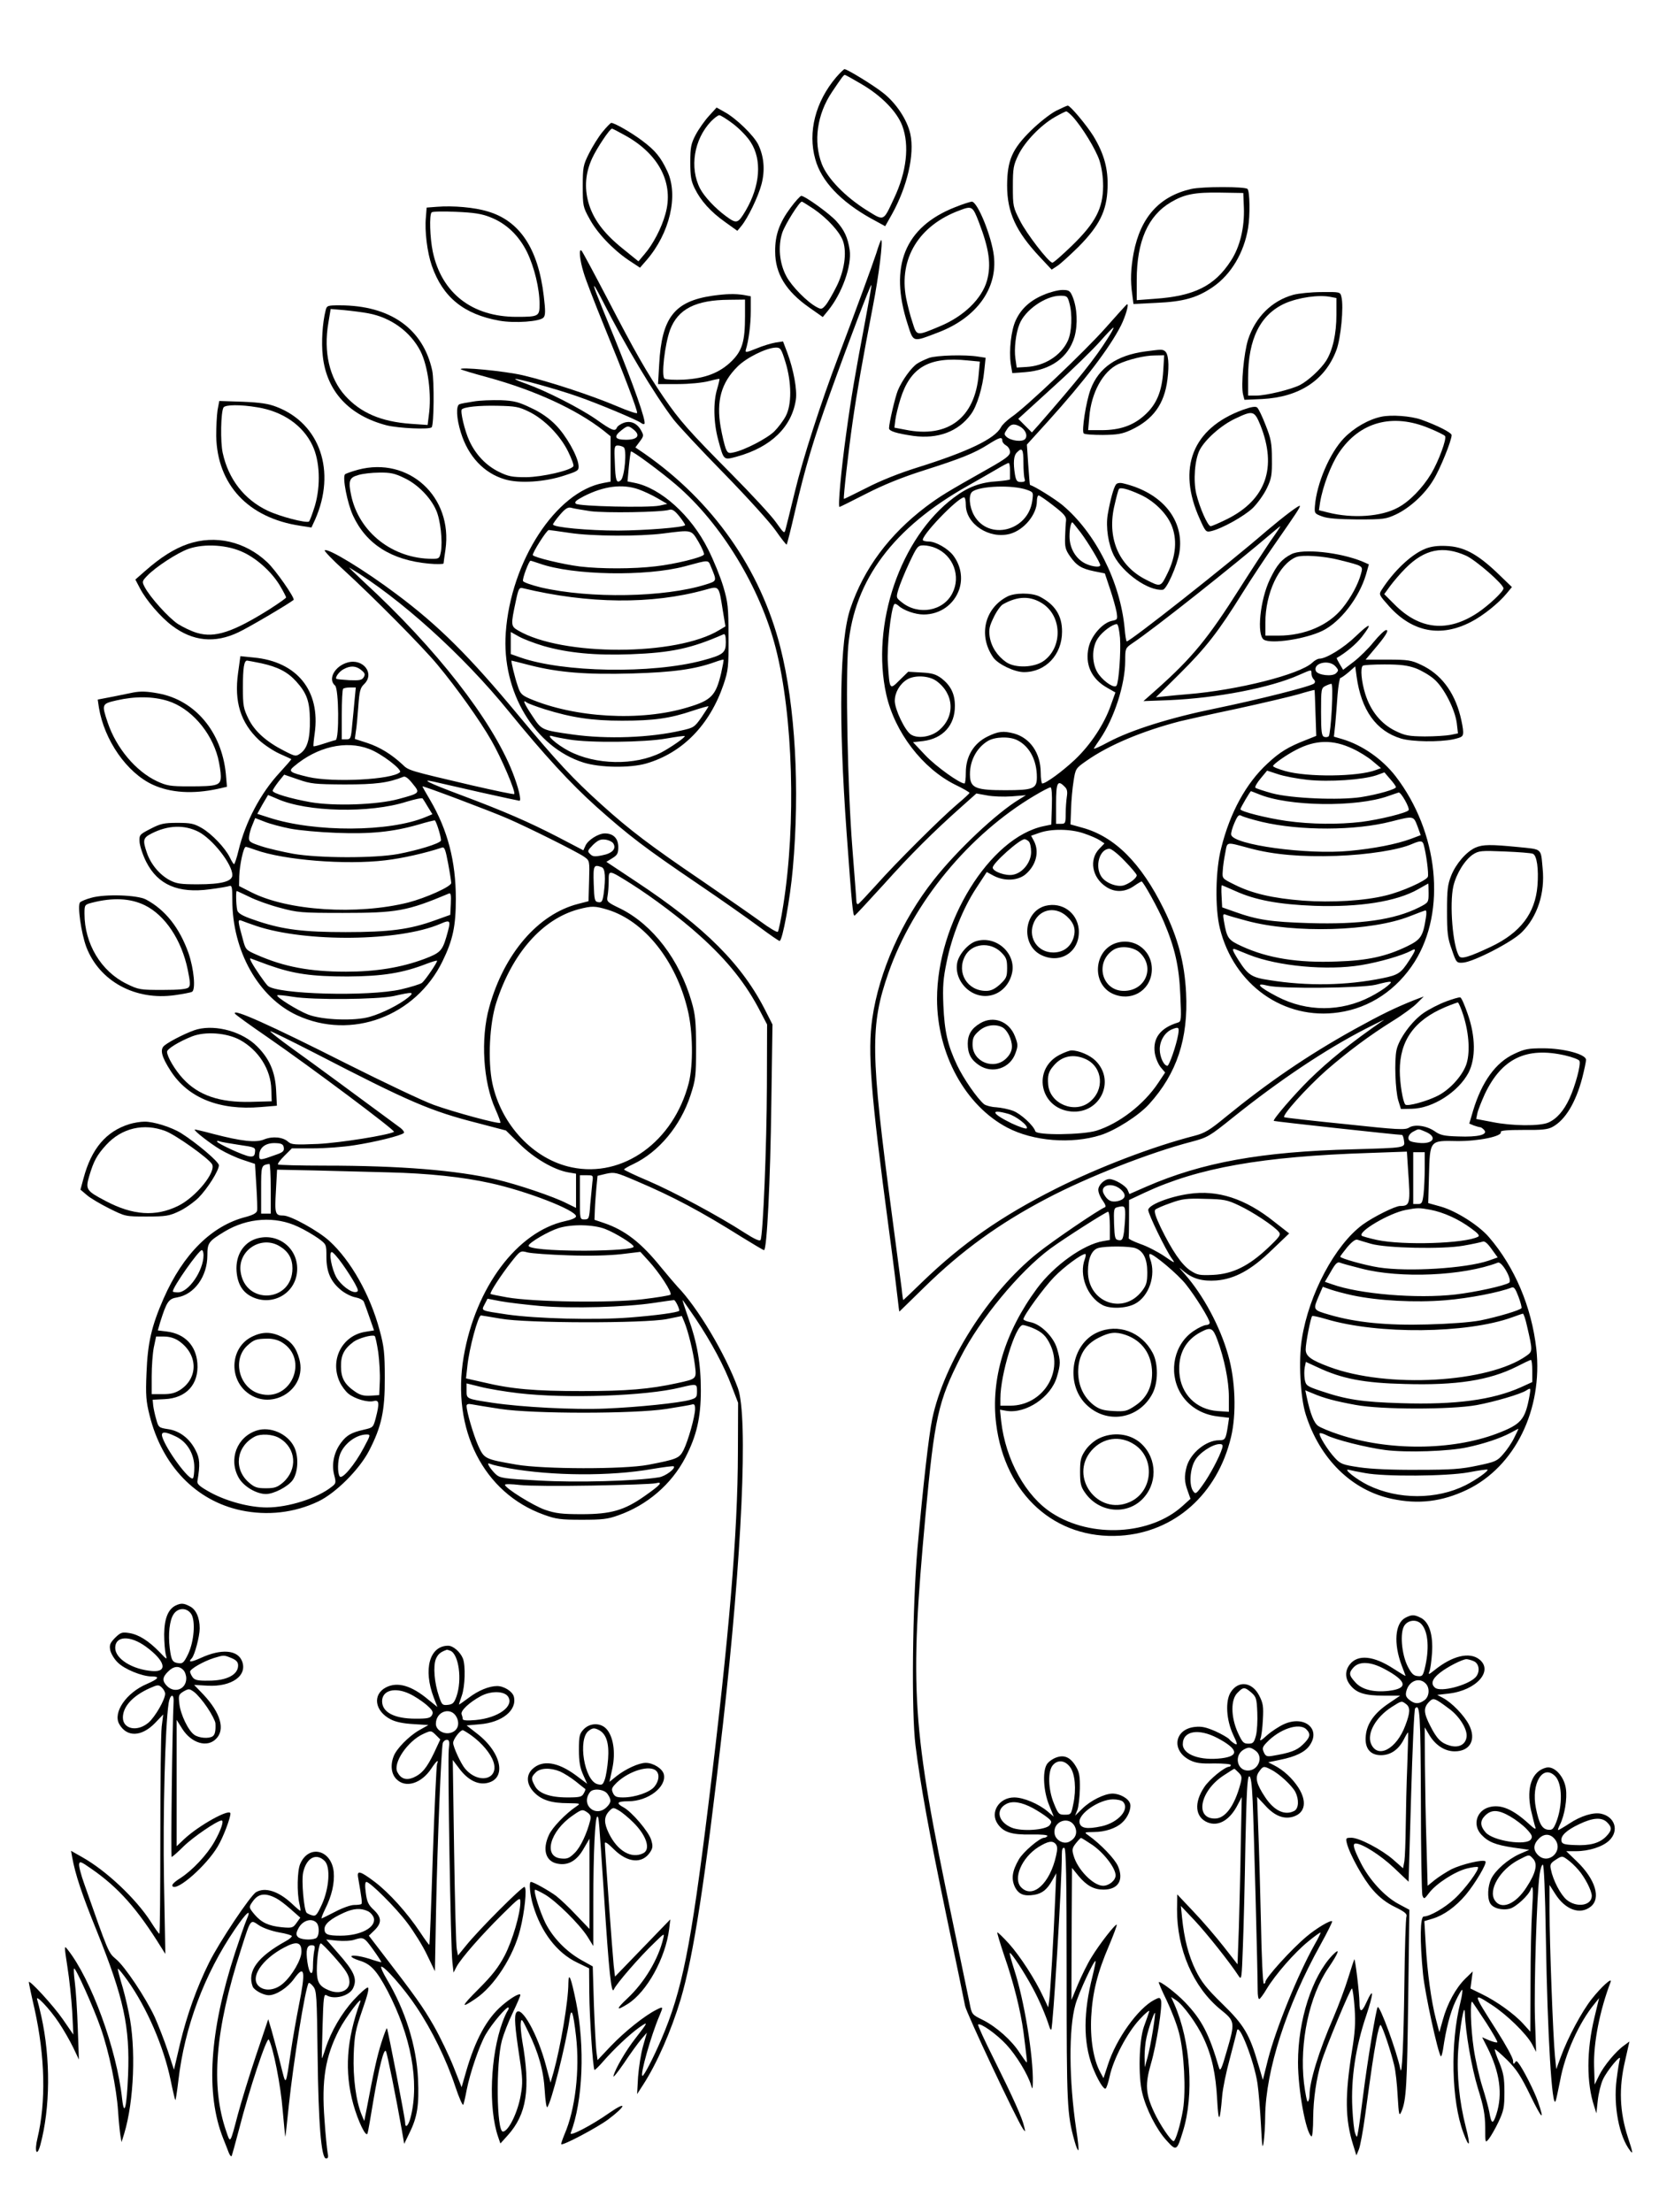 <?xml version="1.0" standalone="no"?>
<!DOCTYPE svg PUBLIC "-//W3C//DTD SVG 20010904//EN"
 "http://www.w3.org/TR/2001/REC-SVG-20010904/DTD/svg10.dtd">
<svg version="1.0" xmlns="http://www.w3.org/2000/svg"
 width="864pt" height="1152pt" viewBox="0 0 864 1152"
 preserveAspectRatio="xMidYMid meet">

<g transform="translate(0,1152) scale(0.1,-0.1)"
fill="#000000" stroke="none">
<path d="M4355 11118 c-108 -127 -149 -286 -109 -427 31 -114 132 -220 289
-308 l75 -41 35 62 c80 144 119 311 96 418 -16 74 -75 163 -144 216 -51 40
-185 122 -199 122 -3 0 -23 -19 -43 -42z m130 -35 c105 -61 186 -144 214 -218
38 -102 23 -239 -43 -378 -57 -122 -50 -119 -142 -62 -112 70 -205 166 -234
241 -45 117 -25 259 53 375 53 79 61 89 67 89 3 0 41 -21 85 -47z"/>
<path d="M5500 10943 c-31 -16 -88 -61 -131 -103 -98 -97 -123 -154 -124 -285
0 -141 45 -240 172 -375 l60 -64 29 19 c16 10 65 55 110 99 109 110 148 187
152 306 4 99 -17 178 -74 272 -35 56 -120 158 -133 158 -4 0 -31 -12 -61 -27z
m86 -30 c50 -55 121 -171 140 -229 12 -38 19 -86 19 -134 -1 -115 -39 -189
-161 -308 -53 -51 -99 -92 -104 -90 -24 8 -134 152 -167 217 -37 72 -38 77
-38 180 0 96 3 111 29 165 34 69 116 154 189 196 28 16 56 30 60 30 4 0 19
-12 33 -27z"/>
<path d="M3692 10916 c-22 -24 -53 -68 -69 -98 -24 -46 -28 -64 -28 -143 0
-73 4 -98 23 -136 31 -64 83 -122 158 -175 l64 -46 20 24 c35 42 89 154 106
219 19 73 13 143 -17 206 -23 47 -115 137 -176 170 l-41 23 -40 -44z m126 -41
c33 -25 75 -68 92 -96 59 -92 49 -226 -26 -355 -41 -69 -47 -71 -103 -30 -57
42 -113 102 -135 144 -56 109 -32 256 57 350 17 17 36 32 43 32 7 0 39 -20 72
-45z"/>
<path d="M3137 10832 c-21 -26 -52 -76 -70 -112 -30 -60 -32 -72 -32 -170 0
-101 1 -108 35 -169 39 -73 120 -159 204 -216 l59 -39 34 39 c121 140 167 336
109 462 -35 75 -63 109 -131 160 -57 43 -146 94 -162 93 -4 -1 -25 -22 -46
-48z m122 -19 c175 -98 252 -250 206 -409 -20 -72 -64 -156 -108 -207 l-32
-38 -84 68 c-99 80 -153 154 -177 240 -21 78 -15 153 20 229 25 54 92 154 103
154 4 0 36 -17 72 -37z"/>
<path d="M6204 10536 c-166 -38 -264 -147 -300 -333 -15 -82 -18 -144 -7 -218
l6 -48 121 6 c138 6 210 26 292 82 95 65 163 179 184 308 11 65 9 191 -3 203
-13 13 -235 13 -293 0z m274 -96 c4 -104 -20 -205 -67 -277 -85 -132 -191
-185 -398 -199 l-93 -7 0 104 c0 203 59 336 178 406 71 42 125 52 257 50 l120
-2 3 -75z"/>
<path d="M4117 10438 c-58 -78 -81 -143 -80 -228 0 -115 56 -206 177 -291 l71
-50 27 33 c73 89 125 234 113 317 -10 64 -27 102 -69 149 -36 40 -164 132
-183 132 -5 0 -31 -28 -56 -62z m122 -7 c71 -49 136 -120 152 -168 20 -61 6
-155 -35 -236 -20 -40 -45 -83 -56 -96 -19 -22 -23 -23 -47 -10 -49 26 -129
107 -157 159 -37 68 -45 157 -22 228 15 44 89 162 102 162 3 0 31 -18 63 -39z"/>
<path d="M4974 10441 c-262 -103 -345 -307 -247 -609 31 -97 24 -95 162 -42
197 76 307 228 287 398 -12 102 -85 282 -115 282 -9 -1 -48 -13 -87 -29z m124
-78 c54 -141 65 -221 42 -305 -27 -94 -120 -185 -245 -237 -124 -52 -120 -52
-143 21 -12 35 -26 91 -33 126 -39 206 67 379 280 457 63 24 67 21 99 -62z"/>
<path d="M2274 10443 l-52 -4 -4 -51 c-7 -71 7 -183 31 -252 57 -164 167 -253
352 -286 78 -14 213 -5 230 17 10 11 10 36 1 111 -29 247 -125 392 -292 441
-68 21 -180 31 -266 24z m279 -54 c83 -32 149 -95 192 -182 38 -79 65 -190 65
-271 0 -63 -4 -66 -120 -66 -231 0 -390 123 -436 339 -15 71 -19 193 -6 205 4
5 61 6 127 3 93 -4 133 -10 178 -28z"/>
<path d="M4564 10202 c-21 -64 -99 -277 -199 -542 -89 -234 -185 -532 -225
-699 -22 -91 -44 -179 -48 -194 -7 -28 -7 -28 -52 35 -25 35 -128 146 -229
248 -223 225 -270 278 -354 400 -88 129 -147 232 -294 515 -69 132 -129 244
-134 249 -16 17 -10 -49 11 -115 10 -35 58 -158 105 -274 103 -251 177 -445
173 -456 -2 -4 -50 12 -108 37 -135 57 -352 128 -488 160 -95 22 -335 45 -322
31 3 -3 66 -22 140 -42 248 -68 462 -167 603 -277 l37 -30 0 -118 0 -118 -37
-7 c-247 -45 -483 -407 -509 -780 -22 -308 151 -596 405 -676 87 -27 241 -29
326 -5 189 55 331 200 403 411 25 75 27 91 26 250 0 155 -3 178 -27 260 -15
50 -50 137 -79 194 -88 177 -248 321 -385 347 l-35 7 7 76 c4 42 9 78 11 80 5
6 157 -106 237 -175 233 -200 436 -533 517 -849 90 -351 107 -914 39 -1340
-11 -71 -24 -133 -28 -137 -4 -5 -45 20 -91 54 -47 34 -184 129 -305 212 -265
180 -375 263 -520 394 -152 137 -234 225 -436 468 -253 305 -414 466 -634 630
-166 125 -360 243 -374 228 -3 -3 41 -50 99 -102 158 -145 407 -396 487 -492
101 -121 224 -294 282 -396 51 -88 129 -270 119 -279 -2 -3 -101 18 -219 45
-332 78 -330 77 -363 109 -57 53 -117 90 -183 112 l-65 21 5 37 c4 20 9 79 13
131 6 83 10 98 31 118 56 55 -6 135 -87 112 -67 -19 -104 -87 -65 -120 20 -17
22 -279 3 -284 -7 -1 -35 -10 -63 -19 -27 -9 -51 -15 -52 -13 -2 2 1 32 6 67
31 222 -92 374 -318 395 l-69 7 -12 -87 c-21 -150 13 -259 108 -349 28 -26 77
-58 108 -72 32 -14 59 -27 61 -28 1 -2 -26 -33 -60 -70 -99 -106 -179 -257
-215 -407 -9 -38 -20 -70 -23 -70 -3 0 -13 16 -22 35 -24 49 -93 122 -146 153
-40 23 -57 27 -127 27 -70 0 -88 -4 -140 -31 -58 -30 -59 -31 -57 -70 2 -21
17 -68 35 -103 61 -119 166 -164 330 -142 48 6 94 14 102 17 14 5 16 -6 16
-74 0 -264 136 -506 337 -599 283 -131 618 -6 758 282 54 111 69 183 69 325 0
194 -42 357 -134 514 -22 37 -40 69 -40 71 0 5 361 -131 445 -168 106 -46 363
-174 398 -199 28 -20 28 -20 25 -125 l-3 -106 -54 -14 c-208 -53 -386 -259
-463 -538 -46 -164 -32 -391 33 -533 16 -36 27 -67 25 -69 -8 -8 -240 55 -346
93 -58 21 -262 118 -455 215 -398 201 -600 292 -581 260 4 -6 80 -61 169 -122
233 -161 668 -487 659 -493 -29 -17 -278 -57 -396 -63 -120 -5 -138 -4 -155
11 -27 25 -81 30 -124 13 -43 -19 -120 -10 -266 28 -52 14 -95 24 -97 23 -5
-6 78 -71 133 -104 30 -18 84 -43 118 -54 l63 -21 7 -113 c4 -62 6 -121 4
-131 -3 -12 -21 -22 -58 -32 -178 -45 -327 -193 -429 -425 -63 -144 -83 -231
-89 -388 -5 -116 -2 -148 16 -220 65 -262 241 -445 476 -495 138 -29 278 -13
402 46 91 43 214 166 265 264 65 126 83 208 82 380 0 129 -4 164 -27 248 -49
184 -150 363 -262 465 -57 52 -201 132 -239 132 -43 0 -46 9 -39 128 l6 111
194 -4 c106 -3 280 -7 386 -10 207 -5 387 -24 531 -56 188 -41 446 -141 446
-173 0 -8 -23 -18 -57 -25 -249 -55 -466 -344 -528 -705 -65 -380 103 -711
418 -824 63 -23 88 -26 197 -26 106 0 135 3 190 23 151 53 277 162 349 300 59
114 81 208 81 351 0 139 -19 248 -65 376 -18 52 -32 94 -30 94 1 0 32 -44 68
-97 82 -123 149 -247 189 -355 l32 -83 -1 -260 c-1 -419 -45 -952 -154 -1835
-91 -738 -136 -966 -245 -1220 -41 -96 -90 -190 -98 -190 -15 0 45 212 88 312
21 50 21 51 -16 32 -62 -31 -165 -114 -236 -188 l-70 -74 -6 45 c-3 25 -9 134
-13 244 l-6 199 -61 34 c-79 45 -147 116 -186 193 -28 58 -62 163 -54 172 2 2
25 -9 51 -24 60 -35 180 -154 222 -219 l31 -50 0 230 c0 254 9 444 21 444 8 0
8 -11 35 -415 25 -390 38 -515 51 -485 12 29 135 171 213 245 50 49 51 49 44
20 -25 -106 -97 -228 -187 -312 -61 -57 -59 -67 3 -28 99 63 196 238 215 390
l6 50 -144 -149 -144 -149 -7 59 c-6 59 -46 604 -46 635 0 11 16 0 48 -32 71
-70 147 -76 188 -14 14 22 15 32 5 65 -13 42 -101 146 -145 169 -40 22 -31 31
27 31 102 0 200 75 184 141 -7 29 -55 59 -94 59 -36 0 -105 -32 -152 -69 l-37
-30 15 70 c18 84 5 167 -31 206 -31 33 -86 32 -119 -3 -21 -23 -24 -34 -24
-107 0 -62 6 -93 22 -129 l21 -47 -60 45 c-94 69 -173 81 -225 32 -35 -33 -31
-82 10 -123 39 -39 89 -55 177 -55 64 -1 65 -1 40 -18 -55 -37 -124 -109 -141
-147 -36 -77 -17 -139 45 -150 54 -11 100 15 135 77 l31 53 0 -235 0 -235 -68
71 c-37 40 -85 85 -107 102 -37 27 -117 72 -130 72 -11 0 -5 -68 11 -121 42
-141 125 -249 230 -299 l62 -30 1 -128 c1 -127 19 -393 27 -401 2 -2 23 18 46
45 58 66 134 138 187 176 50 35 47 29 -20 -57 -50 -64 -103 -155 -114 -195 -4
-14 20 16 54 65 33 50 74 106 90 125 l30 35 -20 -70 c-11 -38 -22 -110 -26
-160 l-5 -90 31 48 c72 111 146 280 196 446 67 227 127 615 220 1431 99 876
132 1602 78 1751 -65 178 -210 421 -315 529 -13 14 -51 59 -85 100 -104 129
-188 194 -297 231 l-50 17 2 54 c1 29 5 80 8 114 l6 61 46 11 c43 9 51 7 156
-38 193 -82 337 -159 549 -292 60 -37 112 -68 116 -68 15 0 33 363 38 765 l6
410 -33 65 c-122 245 -316 440 -674 677 l-158 105 31 19 c26 16 31 25 31 58 0
45 -26 71 -70 71 -33 0 -88 -34 -101 -64 l-11 -24 -132 69 c-155 80 -282 135
-506 219 -171 64 -214 86 -139 69 24 -6 133 -30 241 -55 108 -24 200 -44 203
-44 12 0 -5 70 -36 149 -108 273 -398 645 -774 991 -49 46 -83 79 -75 74 260
-156 591 -454 830 -749 184 -226 321 -375 457 -497 168 -150 254 -215 522
-397 124 -84 269 -186 324 -227 55 -41 103 -74 107 -74 15 0 55 218 69 378 37
415 13 845 -65 1151 -104 409 -352 761 -708 1009 l-47 32 23 31 c21 28 21 32
7 57 -21 38 -54 53 -91 40 -16 -6 -32 -17 -35 -24 -9 -23 -25 -17 -108 42 -85
59 -260 148 -363 185 -34 12 -61 23 -59 25 6 6 219 -53 324 -90 115 -40 311
-123 331 -138 7 -6 15 -8 18 -5 11 11 -57 203 -158 452 -98 239 -108 265 -103
265 3 0 23 -37 46 -82 112 -222 265 -479 367 -613 26 -33 143 -159 262 -280
118 -121 240 -255 269 -297 30 -43 56 -76 58 -74 2 2 22 80 43 172 53 228 95
371 183 615 98 273 211 569 215 565 2 -2 -13 -86 -32 -187 -52 -275 -73 -395
-100 -594 -25 -180 -43 -375 -34 -375 2 0 65 31 139 69 92 47 186 85 299 121
195 62 265 90 337 136 59 37 73 41 73 19 0 -8 9 -19 20 -25 11 -6 20 -21 20
-34 0 -18 -20 -34 -112 -86 -225 -127 -249 -142 -326 -199 -191 -145 -323
-322 -393 -529 -56 -165 -63 -571 -20 -1167 28 -387 33 -436 42 -433 4 2 72
75 152 163 140 156 256 272 408 407 l74 66 55 -10 c30 -6 88 -8 129 -5 l74 6
-34 -21 c-119 -72 -324 -265 -446 -420 -166 -210 -285 -478 -320 -721 -25
-173 -9 -387 86 -1097 22 -162 42 -325 46 -362 4 -38 8 -68 9 -68 0 0 60 58
131 128 193 189 389 331 635 460 214 113 539 240 754 296 86 23 93 27 220 129
240 192 477 351 691 461 61 31 102 51 91 44 -175 -121 -286 -211 -388 -311
-77 -76 -191 -208 -184 -214 2 -3 644 -73 667 -73 4 0 9 -13 11 -30 6 -38 8
-37 -265 -45 -477 -12 -786 -68 -1076 -194 l-89 -39 -10 23 c-10 21 -67 55
-94 55 -26 0 -58 -31 -58 -56 0 -14 10 -39 23 -56 14 -20 18 -32 11 -35 -30
-11 -269 -173 -351 -239 -255 -204 -486 -569 -548 -863 -18 -86 -48 -352 -77
-676 -26 -301 -32 -851 -10 -1025 25 -202 73 -463 161 -887 50 -236 93 -446
97 -468 6 -36 268 -592 301 -640 13 -19 14 -18 7 10 -10 46 -58 152 -156 349
-49 98 -87 180 -84 183 11 11 96 -49 147 -104 52 -56 112 -155 129 -212 7 -23
8 -22 9 14 3 137 -45 430 -97 588 -15 48 -26 87 -23 87 10 0 76 -102 118 -180
36 -66 69 -144 88 -204 3 -10 7 -17 10 -15 9 10 55 757 55 912 0 27 4 37 13
34 9 -3 12 -144 12 -663 0 -676 2 -723 41 -863 8 -29 17 -51 20 -48 3 2 -2 51
-11 108 -38 256 -40 525 -4 651 18 63 97 233 105 226 1 -2 -6 -37 -16 -78 -48
-188 -49 -343 -1 -471 26 -67 59 -122 69 -115 5 3 14 31 21 63 19 90 92 229
157 298 30 33 53 51 49 40 -3 -11 -16 -47 -28 -80 -25 -73 -30 -257 -8 -345
20 -83 74 -189 125 -245 52 -58 55 -57 86 44 60 190 41 471 -44 664 l-17 38
26 -17 c36 -23 109 -123 143 -197 43 -91 64 -187 71 -322 7 -125 14 -120 26
20 3 39 21 126 40 195 18 69 35 134 37 145 9 48 90 -159 107 -275 6 -41 14
-138 18 -215 6 -115 8 -131 14 -90 4 28 8 88 8 135 3 239 111 575 288 893 36
65 63 120 61 122 -8 8 -82 -36 -133 -79 -78 -65 -215 -216 -215 -237 0 -5 -4
-9 -8 -9 -5 0 -12 143 -15 318 -4 174 -10 393 -14 486 l-6 169 43 -46 c50 -55
99 -73 149 -56 59 21 68 79 23 150 -31 48 -77 91 -126 116 l-31 16 62 13 c80
16 129 40 153 74 61 86 -26 159 -132 112 -25 -11 -65 -37 -89 -58 -29 -27 -40
-33 -35 -19 5 11 11 56 13 100 4 69 1 86 -19 125 -37 72 -109 81 -149 17 -28
-45 -23 -142 13 -220 23 -48 24 -56 9 -48 -10 6 -23 16 -29 24 -7 8 -40 27
-73 42 -49 21 -71 26 -107 22 -107 -12 -123 -124 -25 -173 30 -15 58 -19 126
-17 48 0 87 -3 87 -8 0 -5 -4 -9 -8 -9 -23 0 -104 -66 -130 -106 -55 -82 -48
-157 17 -184 57 -23 117 12 158 94 l20 38 -5 -243 c-2 -134 -7 -330 -10 -436
l-7 -192 -72 92 c-40 51 -110 133 -157 182 l-85 90 -1 -78 c-1 -208 85 -406
226 -521 77 -62 77 -66 32 -220 -25 -88 -33 -105 -39 -85 -52 178 -90 251
-177 342 -47 49 -130 112 -137 105 -2 -2 16 -44 40 -93 24 -50 54 -126 65
-170 27 -101 37 -303 21 -401 -13 -78 -39 -164 -49 -164 -14 1 -72 87 -102
152 -44 94 -47 144 -16 251 29 98 62 308 52 332 -5 14 -9 14 -34 1 -85 -44
-199 -203 -242 -338 l-23 -70 -18 33 c-35 66 -52 174 -46 288 7 126 32 228 93
370 24 57 42 106 40 108 -6 7 -91 -102 -132 -170 -20 -32 -51 -95 -70 -140
l-34 -82 1 344 2 344 34 -42 c43 -51 80 -71 130 -71 77 0 107 50 75 123 -17
38 -90 114 -153 159 -24 17 -24 17 29 18 56 0 114 19 145 48 30 26 49 72 43
98 -7 28 -53 54 -93 54 -42 -1 -113 -36 -156 -78 l-38 -37 12 30 c6 17 12 66
13 110 1 64 -3 87 -20 115 -29 50 -63 65 -108 46 -19 -8 -40 -24 -46 -37 -21
-39 -15 -138 13 -207 l25 -62 -32 27 c-47 40 -126 73 -174 73 -79 0 -128 -78
-86 -138 30 -43 72 -57 172 -55 54 1 90 -2 87 -8 -4 -5 -11 -9 -17 -9 -23 0
-110 -74 -132 -113 -35 -61 -40 -100 -21 -142 19 -39 47 -51 102 -42 41 7 67
28 94 77 l20 35 -6 -140 c-8 -196 -25 -483 -31 -524 l-5 -34 -25 53 c-43 93
-121 213 -179 278 -32 35 -59 61 -61 59 -2 -2 14 -55 35 -118 50 -143 86 -289
101 -399 6 -47 13 -102 15 -122 3 -21 4 -38 2 -38 -2 0 -18 22 -36 49 -41 65
-121 136 -192 172 -57 28 -58 29 -69 86 -7 32 -47 227 -90 433 -212 1012 -224
1196 -140 2110 47 508 66 593 183 823 99 195 305 445 467 565 71 52 290 192
301 192 5 0 9 -33 9 -74 l0 -73 -35 -6 c-102 -17 -255 -126 -344 -246 -168
-227 -242 -473 -213 -706 46 -368 308 -603 646 -582 283 18 506 216 577 513
29 121 23 297 -15 428 -42 149 -130 312 -225 420 -36 41 -36 41 -4 14 47 -38
96 -51 168 -46 96 8 182 55 289 159 l90 86 -78 61 c-150 120 -294 167 -444
145 -104 -15 -212 -58 -212 -84 0 -21 90 -207 123 -253 19 -26 16 -26 -40 13
-33 22 -88 51 -124 63 -35 13 -63 26 -61 31 1 4 2 50 2 103 l0 95 83 39 c277
129 610 188 1167 206 l197 7 6 -93 c13 -179 11 -190 -41 -190 -26 0 -140 -57
-195 -97 -144 -106 -280 -361 -317 -595 -18 -112 -8 -304 20 -393 73 -232 240
-396 448 -440 139 -30 262 -15 392 47 250 120 396 418 361 735 -25 218 -112
424 -246 580 -53 62 -170 136 -249 159 l-68 19 4 142 c5 187 3 184 147 181
111 -1 236 25 227 47 -3 8 34 11 118 11 96 -1 127 2 152 16 66 36 120 126 154
254 11 43 20 86 20 95 0 29 -116 60 -223 60 -77 0 -96 -3 -151 -29 -97 -45
-169 -146 -214 -295 l-20 -68 24 -10 c14 -5 29 -9 33 -9 5 0 14 -7 21 -15 20
-24 -33 -37 -135 -33 -75 2 -95 7 -123 27 -42 29 -104 38 -134 19 -20 -13 -59
-11 -329 18 -169 17 -312 33 -320 36 -17 6 113 151 219 245 112 97 223 180
343 255 54 33 112 76 130 95 l34 34 -50 -19 c-102 -41 -170 -74 -313 -153
-243 -135 -450 -277 -668 -455 -85 -70 -110 -85 -165 -99 -214 -55 -497 -163
-720 -275 -286 -144 -486 -284 -694 -484 -54 -53 -100 -96 -101 -96 -1 0 -5
26 -8 58 -4 31 -27 206 -51 387 -112 844 -114 984 -18 1259 128 367 420 721
761 923 40 24 77 43 83 43 6 0 9 -37 7 -97 l-3 -97 -39 -8 c-282 -59 -556
-503 -556 -900 0 -286 147 -555 366 -670 135 -71 334 -87 486 -39 78 25 199
102 253 162 144 159 204 340 192 579 -8 157 -42 285 -116 436 -118 240 -256
378 -425 424 l-61 17 3 79 c1 44 7 109 13 146 10 65 11 67 67 106 118 83 291
155 487 206 33 8 166 38 295 65 129 28 273 62 320 75 46 14 85 24 86 23 1 -1
3 -55 5 -121 l4 -118 -55 -22 c-90 -35 -135 -62 -199 -122 -111 -102 -195
-255 -241 -440 -30 -114 -33 -313 -7 -418 73 -295 334 -480 619 -438 162 23
303 118 395 263 167 265 125 676 -99 967 -69 89 -173 162 -277 193 l-44 13 7
65 c3 37 9 105 12 154 4 48 11 87 15 87 5 0 24 14 43 30 l34 30 7 -52 c24
-176 102 -285 232 -324 58 -17 198 -19 271 -4 47 11 52 14 52 39 0 15 -7 53
-15 84 -33 128 -103 218 -204 265 -50 24 -68 27 -173 27 l-116 0 42 50 c61 71
82 105 65 104 -8 0 -37 -28 -65 -62 -27 -34 -74 -80 -104 -103 l-55 -42 -18
30 c-10 17 -17 31 -15 32 47 27 100 71 130 109 59 76 45 77 -31 4 -63 -61
-154 -117 -190 -117 -8 0 -25 -9 -37 -21 -65 -61 -389 -143 -649 -164 -38 -3
-91 -8 -117 -11 l-48 -5 124 123 c136 135 201 218 326 419 46 74 125 193 175
264 101 145 125 181 125 190 0 10 -83 -53 -173 -129 -208 -180 -711 -576 -729
-576 -3 0 -8 31 -11 68 -23 243 -152 498 -324 642 -39 32 -141 96 -169 105 -1
0 -5 47 -9 105 l-7 105 109 120 c189 209 323 385 381 500 24 48 44 117 31 110
-5 -3 -54 -58 -110 -121 -105 -119 -419 -418 -493 -467 -22 -16 -47 -39 -53
-52 -32 -60 -172 -127 -437 -210 -93 -29 -193 -69 -264 -106 -64 -32 -116 -58
-117 -57 -4 5 24 252 45 398 23 161 54 335 106 605 31 159 54 345 43 345 -2 0
-14 -31 -25 -68z m1205 -444 c-67 -106 -149 -209 -361 -452 l-34 -38 -35 35
-36 36 181 165 c100 90 210 198 246 239 36 41 67 73 69 71 2 -2 -11 -27 -30
-56z m-459 -458 c30 -16 44 -48 29 -66 -14 -17 -75 -10 -98 12 -12 11 -12 16
3 38 18 28 36 32 66 16z m-2009 -18 c36 -30 19 -52 -41 -52 -58 0 -66 16 -24
49 33 26 36 26 65 3z m-53 -91 c18 -11 5 -156 -15 -172 -22 -19 -28 -2 -31 92
-4 81 -2 89 15 89 10 0 24 -4 31 -9z m2082 -80 c0 -38 3 -76 6 -85 5 -12 0
-16 -19 -16 -20 0 -25 6 -31 38 -10 62 -7 100 10 116 27 28 34 18 34 -53z
m-70 -41 c0 -22 0 -43 0 -46 0 -3 -28 -7 -62 -10 -91 -5 -156 -29 -230 -85
-279 -208 -434 -662 -352 -1027 44 -195 188 -383 358 -468 42 -20 76 -40 75
-43 0 -3 -29 -30 -65 -60 -88 -75 -317 -303 -420 -419 -48 -53 -90 -98 -95
-100 -5 -2 -9 5 -9 15 0 10 -10 135 -21 278 -25 317 -36 891 -21 1055 32 341
235 612 622 830 52 30 120 68 150 86 30 18 58 33 63 33 4 1 7 -17 7 -39z
m-1935 -98 c28 -10 73 -31 100 -47 l50 -29 -40 -9 c-58 -12 -422 -4 -436 10
-9 9 2 18 42 39 104 53 200 65 284 36z m2024 -3 c33 -12 33 -13 27 -57 -22
-158 -227 -209 -303 -76 -25 44 -30 106 -10 123 38 31 212 37 286 10z m137
-82 c56 -43 68 -58 66 -78 -2 -13 -4 -51 -5 -85 -2 -52 2 -67 25 -100 35 -50
60 -65 127 -79 l55 -11 27 -81 c15 -44 30 -99 34 -120 6 -39 5 -40 -24 -46
-48 -10 -106 -75 -121 -136 -21 -90 13 -166 97 -213 l42 -24 -24 -67 c-34 -98
-105 -205 -186 -282 -66 -62 -152 -125 -171 -125 -4 0 -8 26 -8 58 -1 100 -54
178 -138 202 -57 15 -83 12 -140 -16 -71 -35 -112 -103 -112 -186 0 -32 -3
-58 -7 -58 -25 0 -149 89 -203 146 l-65 69 53 6 c103 13 166 83 165 184 0 62
-22 105 -69 142 -30 22 -49 28 -106 31 l-68 4 -45 -44 c-52 -52 -52 -52 -61
88 -6 82 15 278 33 307 3 5 13 1 22 -7 27 -25 88 -46 131 -46 86 0 159 52 186
132 19 59 8 123 -32 176 -28 36 -91 72 -127 72 -13 0 -27 3 -30 6 -17 17 181
224 214 224 5 0 9 -17 9 -39 0 -100 122 -180 230 -151 73 20 140 101 140 170
0 16 4 30 9 30 5 0 40 -24 77 -53z m-2411 -29 c78 -10 366 -6 410 7 16 5 29
-4 54 -35 18 -23 31 -43 29 -45 -12 -12 -206 -27 -348 -28 -157 0 -340 17
-340 32 0 4 16 27 36 50 28 33 42 41 58 37 12 -4 57 -11 101 -18z m2553 -111
c39 -52 102 -157 102 -170 0 -16 -60 -5 -91 16 -43 28 -69 79 -69 134 0 37 7
73 15 73 1 0 21 -24 43 -53z m989 -44 c-29 -43 -101 -153 -160 -246 -166 -262
-248 -362 -432 -526 l-70 -62 135 5 c248 11 525 64 675 131 68 30 65 29 65 7
0 -10 5 -23 12 -30 8 -8 8 -15 2 -21 -14 -15 -294 -85 -517 -131 -231 -47
-435 -111 -554 -174 -46 -25 -80 -40 -76 -33 4 7 18 28 31 47 75 109 132 287
132 409 0 65 1 66 37 91 110 73 524 401 742 587 14 12 27 22 29 23 2 0 -21
-35 -51 -77z m-3651 42 c119 -18 364 -19 489 -3 150 19 144 21 183 -44 18 -31
31 -61 28 -66 -9 -15 -152 -50 -251 -61 -115 -14 -286 -14 -395 -1 -88 11
-237 47 -245 59 -5 9 72 131 83 131 5 0 53 -7 108 -15z m1907 -79 c92 -39 132
-147 87 -235 -47 -94 -178 -117 -264 -47 -29 23 -30 24 -17 67 7 24 32 86 56
137 41 87 45 92 75 92 17 0 45 -6 63 -14z m-2062 -81 c172 -61 553 -68 756
-14 130 35 120 35 136 -3 31 -75 32 -73 -28 -92 -213 -67 -604 -74 -858 -15
-49 12 -91 27 -93 33 -5 12 31 106 39 106 3 0 24 -7 48 -15z m953 -242 l14
-85 -32 -19 c-222 -136 -819 -137 -1048 -2 -38 22 -38 29 -12 151 14 67 18 74
37 69 341 -82 672 -85 947 -9 77 21 73 26 94 -105z m2069 -145 c5 -73 -6 -229
-18 -248 -10 -16 -60 15 -92 57 -38 50 -40 141 -4 191 23 34 76 72 97 72 7 0
13 -29 17 -72z m-3002 -42 c126 -36 268 -50 454 -43 211 8 315 30 483 104 8 4
12 -8 12 -41 0 -56 -13 -66 -120 -95 -265 -71 -729 -63 -952 16 l-48 17 0 57
0 58 43 -24 c23 -13 81 -35 128 -49z m925 -140 c-28 -119 -51 -143 -176 -180
-244 -74 -588 -54 -822 46 -41 18 -49 26 -62 67 -15 43 -36 131 -32 131 1 0
45 -11 99 -25 147 -37 291 -49 531 -42 211 6 326 22 431 60 22 8 41 13 43 12
2 -1 -4 -33 -12 -69z m-2395 50 c86 -19 137 -45 182 -95 55 -61 70 -103 71
-201 1 -96 -13 -147 -49 -173 -24 -17 -26 -17 -83 12 -95 48 -156 103 -188
168 -26 53 -29 68 -29 163 0 102 6 140 22 140 4 0 38 -7 74 -14z m5594 -16
c17 -19 17 -22 3 -36 -19 -19 -96 -10 -105 12 -16 42 69 61 102 24z m418 -10
c29 -11 72 -36 95 -56 51 -43 110 -158 119 -231 l6 -52 -39 -8 c-22 -4 -82 -8
-134 -8 -83 1 -102 4 -153 29 -74 36 -129 103 -157 193 -20 65 -26 133 -13
146 3 4 55 7 114 7 84 0 120 -5 162 -20z m-5492 -9 c20 -16 22 -23 13 -38 -9
-15 -22 -17 -75 -15 -35 2 -65 5 -67 7 -8 7 14 38 37 50 36 20 65 18 92 -4z
m2997 -58 c92 -68 97 -185 12 -256 -41 -35 -111 -45 -146 -22 -31 20 -84 131
-84 175 0 43 25 87 63 111 40 25 116 21 155 -8z m2058 -145 c-4 -73 -11 -137
-16 -142 -5 -5 -16 -6 -24 -3 -13 5 -16 27 -16 130 0 119 1 124 23 135 12 6
26 11 31 11 5 1 6 -54 2 -131z m-5089 50 c-3 -35 -9 -96 -13 -135 -6 -68 -8
-73 -30 -73 l-24 0 0 128 c0 71 3 132 7 135 3 4 20 7 36 7 l30 0 -6 -62z m989
-51 c141 -44 247 -60 404 -60 165 0 250 12 368 52 45 15 82 25 82 23 0 -2 -17
-28 -37 -58 -36 -51 -41 -54 -104 -68 -164 -38 -387 -46 -566 -21 -163 23
-162 23 -210 96 -43 64 -54 90 -30 71 6 -5 49 -21 93 -35z m129 -158 c105 -18
392 -15 504 5 52 9 95 15 97 13 6 -5 -75 -61 -123 -86 -137 -69 -342 -65 -482
9 -64 34 -124 88 -86 77 11 -4 52 -12 90 -18z m2334 -4 c63 -32 101 -104 101
-192 0 -60 -18 -68 -165 -68 -147 0 -178 11 -183 67 -6 77 30 151 92 189 38
23 115 25 155 4z m1746 -44 c33 -15 80 -44 103 -64 l44 -37 -27 -10 c-93 -35
-356 -38 -472 -5 -35 10 -63 21 -63 26 0 9 69 58 120 84 101 53 192 55 295 6z
m-5123 -1 c63 -23 174 -108 161 -121 -39 -39 -350 -55 -478 -25 -96 23 -105
29 -74 55 120 102 270 137 391 91z m4888 -161 c113 -12 287 0 359 24 l41 15
30 -35 c16 -18 30 -37 30 -42 0 -11 -94 -38 -182 -52 -114 -17 -361 -7 -463
20 -43 12 -83 25 -87 29 -4 4 8 25 27 48 l34 41 55 -18 c31 -11 101 -24 156
-30z m-5015 -24 c161 0 226 8 306 40 10 4 26 -8 48 -36 40 -49 40 -49 -74 -80
-110 -30 -334 -38 -460 -16 -104 19 -195 46 -195 59 0 5 14 26 30 47 l30 37
73 -25 c66 -23 86 -25 242 -26z m3750 -12 c13 -12 15 -26 11 -52 -3 -20 -6
-60 -6 -88 0 -50 -2 -53 -25 -53 l-25 0 0 105 c0 111 8 126 45 88z m1009 -38
c154 -65 510 -70 677 -10 24 8 48 17 53 18 12 3 59 -80 52 -92 -9 -14 -151
-49 -246 -61 -120 -14 -261 -13 -390 5 -104 15 -240 49 -240 61 0 7 51 94 55
94 1 0 19 -7 39 -15z m-5110 -25 c154 -69 482 -76 673 -15 43 13 80 21 84 17
3 -4 16 -24 28 -45 l23 -37 -36 -15 c-187 -78 -576 -80 -814 -3 l-62 20 27 49
c16 27 29 49 29 49 1 0 22 -9 48 -20z m5128 -120 c200 -47 487 -46 673 2 118
30 116 30 137 -24 l17 -47 -53 -20 c-74 -27 -190 -50 -319 -62 -222 -21 -605
32 -615 84 -2 9 6 37 17 62 18 41 23 45 40 35 11 -5 57 -19 103 -30z m-5061
-35 c46 -9 155 -19 241 -22 177 -7 295 5 427 43 46 14 85 23 86 22 11 -14 36
-99 31 -106 -9 -16 -122 -50 -222 -69 -124 -23 -414 -22 -547 1 -54 10 -129
27 -165 39 -61 20 -67 24 -65 48 1 14 8 42 17 62 l15 37 49 -19 c27 -11 87
-27 133 -36z m-478 -16 c74 -38 177 -169 177 -226 0 -33 -57 -48 -180 -48 -89
0 -111 3 -147 22 -52 28 -98 83 -118 142 -23 67 -20 78 25 101 85 43 169 46
243 9z m4612 -9 c33 -11 70 -27 83 -36 l24 -16 -27 -28 c-54 -56 -38 -149 34
-197 45 -31 98 -30 145 2 20 14 39 25 41 25 9 0 88 -143 117 -212 57 -135 79
-231 85 -380 6 -129 5 -138 -13 -143 -91 -28 -131 -81 -120 -158 4 -26 18 -59
31 -75 l23 -27 -36 -54 c-75 -113 -204 -212 -322 -249 -72 -22 -311 -25 -318
-3 -10 31 -76 91 -115 106 -23 9 -63 17 -89 19 -25 1 -54 9 -63 16 -36 30
-107 133 -140 202 -50 105 -66 177 -72 313 -4 98 -1 139 17 225 27 135 85 280
154 385 l55 84 37 -20 c57 -29 125 -25 165 8 55 47 73 117 44 173 l-15 28 43
15 c62 22 163 21 232 -3z m-2451 -52 c17 -28 -5 -52 -58 -62 -38 -8 -50 -7
-63 7 -15 14 -13 18 15 47 25 24 39 31 63 28 18 -2 37 -11 43 -20z m2164 10
c7 -7 12 -31 12 -55 0 -53 -44 -109 -94 -118 -38 -8 -106 17 -106 37 0 23 140
148 166 148 5 0 15 -5 22 -12z m2056 -15 c13 -44 28 -155 22 -169 -8 -20 -134
-77 -218 -97 -111 -28 -284 -38 -432 -27 -155 12 -265 37 -356 83 -65 32 -65
32 -62 72 1 22 7 64 13 93 12 61 -1 59 130 24 124 -33 266 -45 449 -39 164 6
324 31 394 62 42 18 54 18 60 -2z m-6083 -29 c147 -53 469 -79 676 -54 88 10
210 38 294 66 14 5 19 -9 33 -83 9 -48 16 -94 16 -101 0 -19 -132 -78 -225
-102 -266 -66 -626 -43 -815 53 l-65 33 1 51 c2 59 22 153 34 153 4 0 27 -7
51 -16z m4527 -58 c34 -35 62 -68 62 -74 0 -13 -31 -39 -63 -51 -35 -14 -99
10 -121 44 -36 54 -9 145 42 145 11 0 47 -29 80 -64z m-2724 -32 c18 -7 21
-56 10 -138 -6 -40 -10 -47 -28 -44 -19 3 -21 10 -24 96 -3 96 0 102 42 86z
m154 -87 c112 -71 260 -182 357 -270 144 -129 242 -252 316 -397 l34 -65 -1
-320 c-1 -311 -20 -778 -33 -802 -4 -8 -31 4 -84 38 -131 85 -369 213 -502
270 -69 29 -125 56 -125 59 0 3 22 16 48 28 133 63 246 199 298 358 27 83 29
99 29 249 0 136 -4 172 -23 238 -63 219 -202 401 -370 485 -71 34 -73 37 -68
65 3 16 6 52 6 79 0 60 -2 60 118 -15z m4152 -47 c0 -49 0 -50 -49 -75 -129
-65 -306 -90 -574 -82 -198 6 -270 17 -387 59 l-65 23 -3 58 c-2 31 -1 57 1
57 2 0 35 -14 73 -31 102 -46 224 -69 409 -76 235 -8 427 22 540 86 28 16 51
29 53 30 1 1 2 -21 2 -49z m-6142 -20 c33 -17 105 -43 159 -57 92 -25 111 -27
328 -27 282 0 334 9 553 101 10 4 12 -8 10 -53 l-3 -58 -78 -28 c-132 -48
-238 -62 -467 -62 -217 0 -322 13 -451 55 -73 24 -101 37 -111 53 -8 11 -11
106 -5 106 2 0 31 -14 65 -30z m1869 -68 c189 -59 353 -264 414 -519 28 -113
30 -288 6 -383 -79 -305 -342 -495 -609 -439 -199 41 -368 221 -414 439 -24
116 -15 309 21 420 83 256 239 434 428 485 70 18 85 18 154 -3z m4259 -41
c-15 -97 -26 -114 -98 -149 -108 -52 -204 -74 -365 -79 -203 -8 -360 17 -495
79 -72 33 -78 41 -94 132 -6 36 -5 39 12 32 10 -4 58 -18 107 -31 248 -67 652
-55 850 24 40 16 76 29 81 30 5 1 6 -17 2 -38z m-6091 -43 c257 -86 745 -81
958 11 56 24 57 20 31 -70 -21 -71 -33 -82 -115 -113 -121 -45 -252 -66 -407
-66 -189 0 -322 25 -465 88 -55 24 -58 27 -71 76 -28 102 -29 109 -9 102 10
-4 45 -17 78 -28z m5170 -150 c151 -60 407 -83 583 -54 97 16 214 50 261 75
28 16 27 6 -9 -49 -44 -68 -57 -77 -140 -94 -186 -38 -391 -42 -589 -10 -93
14 -111 26 -161 104 -34 54 -37 65 -12 55 9 -4 40 -16 67 -27z m-5105 -54
c130 -46 223 -59 410 -59 183 1 289 18 414 67 27 10 50 17 52 15 5 -4 -60
-100 -78 -115 -9 -7 -58 -22 -109 -34 -170 -39 -650 -26 -695 19 -17 18 -66
89 -84 122 -11 22 -11 23 6 16 11 -4 48 -18 84 -31z m5825 -109 c-16 -14 -56
-39 -87 -55 -154 -80 -332 -80 -486 0 -98 51 -119 75 -49 57 66 -17 488 -13
562 5 86 22 94 21 60 -7z m-5100 -60 c-46 -37 -133 -81 -199 -100 -79 -23
-248 -17 -322 12 -54 21 -168 92 -160 100 2 3 40 -1 83 -8 106 -17 437 -14
523 4 101 23 111 22 75 -8z m4011 -192 c-10 -58 -47 -163 -56 -163 -19 0 -40
46 -40 86 0 45 27 89 64 104 35 14 38 11 32 -27z m-4494 -98 c491 -254 600
-301 848 -364 l145 -38 70 -69 c75 -75 180 -136 254 -149 l41 -7 0 -89 0 -89
-49 24 c-68 35 -258 99 -366 124 -208 48 -499 72 -891 72 -132 0 -243 3 -246
6 -4 3 11 23 33 45 l39 39 111 0 c62 0 157 7 213 16 106 16 245 50 259 64 5 4
-6 19 -25 32 -199 147 -447 330 -552 405 -71 51 -124 93 -118 93 6 0 111 -52
234 -115z m6509 -11 c39 -9 73 -22 75 -29 8 -19 -22 -130 -52 -195 -30 -65
-67 -107 -111 -126 -44 -19 -189 -18 -291 3 l-84 16 6 29 c3 16 21 61 39 101
88 185 216 247 418 201z m-2901 -304 c41 -11 109 -64 97 -76 -4 -4 -39 8 -78
26 -105 51 -115 77 -19 50z m2175 -94 c65 -28 38 -67 -40 -57 -41 5 -50 10
-50 26 0 11 11 25 25 32 31 16 24 16 65 -1z m-6179 -68 c82 -12 85 -13 82 -38
-2 -20 -8 -24 -28 -22 -29 3 -170 68 -170 78 0 3 7 4 15 0 8 -3 54 -11 101
-18z m232 -14 c3 -18 -5 -25 -40 -37 -83 -30 -88 -31 -88 -5 0 44 36 69 90 65
27 -1 36 -7 38 -23z m5942 -106 c0 -46 -3 -107 -6 -135 -6 -47 -9 -53 -30 -53
l-24 0 0 135 0 135 30 0 30 0 0 -82z m-6010 -108 l0 -130 -25 0 -25 0 0 124
c0 129 0 128 43 135 4 0 7 -57 7 -129z m1675 33 c-2 -21 -7 -73 -11 -115 -5
-74 -7 -78 -30 -78 -24 0 -24 0 -24 115 l0 115 35 0 c35 0 35 0 30 -37z m2751
-36 c33 -29 27 -52 -16 -62 -33 -7 -53 4 -71 37 -25 46 41 64 87 25z m618 -85
c70 -33 181 -106 206 -137 12 -15 6 -24 -57 -84 -100 -94 -183 -135 -285 -140
-72 -3 -82 -1 -119 23 -45 30 -95 103 -154 224 -27 57 -36 85 -28 93 5 5 41
21 79 34 60 22 84 25 179 22 100 -2 116 -5 179 -35z m-594 -46 c0 -24 -3 -64
-6 -90 -6 -40 -10 -47 -28 -44 -19 3 -21 10 -24 85 -2 71 -1 82 15 86 40 10
43 7 43 -37z m1590 24 c68 -13 148 -49 212 -97 35 -25 46 -38 36 -43 -67 -36
-391 -46 -527 -17 -41 9 -76 19 -79 22 -21 21 142 117 228 134 63 12 70 12
130 1z m-5898 -88 c35 -16 82 -44 106 -61 42 -31 42 -31 42 -96 0 -79 22 -129
77 -174 21 -17 55 -34 75 -37 20 -4 40 -14 43 -23 4 -9 17 -46 30 -83 l23 -66
-43 -7 c-122 -18 -189 -145 -136 -261 10 -22 31 -50 46 -62 34 -27 100 -46
131 -38 29 8 31 -11 11 -88 -13 -49 -14 -50 -62 -61 -65 -15 -89 -28 -119 -68
-36 -48 -50 -110 -36 -166 11 -42 10 -46 -12 -63 -75 -60 -226 -108 -338 -108
-89 0 -207 31 -294 78 -54 30 -70 43 -68 58 15 88 13 120 -10 163 -31 61 -84
101 -144 109 -46 7 -49 9 -60 50 -7 23 -14 56 -16 72 l-3 31 62 3 c113 5 179
77 171 187 -7 92 -65 153 -158 165 l-48 6 12 42 c34 108 44 123 89 130 89 15
157 109 157 219 0 65 6 73 90 124 120 72 264 81 382 25z m1600 -12 c52 -20
148 -79 148 -92 0 -12 -104 -20 -254 -21 -183 0 -298 11 -293 27 5 17 105 75
157 91 68 21 180 19 242 -5z m3988 -77 c82 -23 371 -29 480 -10 47 8 92 18
101 21 10 5 25 -7 47 -38 l32 -44 -48 -17 c-118 -40 -418 -59 -572 -35 -70 11
-200 47 -200 56 0 3 17 25 37 50 25 29 43 42 53 38 8 -3 40 -12 70 -21z
m-1226 -23 c41 -15 61 -56 61 -125 0 -51 -4 -67 -27 -97 -97 -128 -283 -61
-282 102 0 66 20 112 54 121 38 11 165 10 194 -1z m-4854 -36 c0 -81 -78 -194
-133 -194 -15 0 -27 2 -27 5 0 23 135 215 151 215 5 0 9 -12 9 -26z m1900 -1
c112 -4 212 -1 275 6 l100 12 42 -46 c58 -63 125 -167 115 -177 -4 -4 -71 -15
-147 -24 -169 -20 -568 -14 -704 10 -45 8 -85 16 -86 18 -6 6 55 99 106 164
49 62 49 62 87 52 20 -5 116 -12 212 -15z m-1177 -45 c25 -35 54 -81 66 -103
18 -34 19 -40 6 -43 -25 -6 -79 35 -103 76 -25 45 -41 132 -24 132 6 0 31 -28
55 -62z m3867 26 c-32 -83 12 -198 92 -240 40 -21 122 -18 168 6 74 38 112
150 80 234 -5 14 -6 26 -1 26 20 0 146 -106 187 -158 51 -64 124 -182 124
-200 0 -7 -8 -12 -18 -12 -10 0 -39 -13 -64 -30 -102 -67 -134 -210 -72 -321
40 -70 111 -115 196 -125 l59 -7 -6 -41 c-11 -71 -14 -76 -46 -76 -67 0 -149
-66 -169 -138 -13 -49 -12 -79 6 -127 l14 -40 -41 -37 c-167 -152 -475 -169
-679 -38 -138 88 -243 278 -266 480 l-6 59 34 -6 c101 -16 231 71 262 176 20
67 20 84 1 148 -18 62 -85 128 -139 138 -20 4 -36 11 -36 15 0 19 108 167 160
220 50 52 142 120 162 120 4 0 3 -12 -2 -26z m1440 -50 c203 -53 532 -38 711
31 21 8 78 -93 58 -105 -25 -16 -176 -49 -279 -61 -201 -23 -500 2 -642 53
l-38 13 31 53 c23 41 34 52 47 47 9 -4 60 -18 112 -31z m-48 -139 c136 -29
329 -39 485 -26 123 10 282 41 345 66 13 5 20 -5 36 -47 11 -29 18 -56 16 -60
-7 -11 -125 -46 -214 -64 -52 -10 -160 -18 -275 -21 -213 -6 -372 10 -510 50
-89 26 -88 25 -55 102 l19 44 43 -15 c24 -8 73 -21 110 -29z m-4227 -56 c165
-14 444 -6 589 16 55 8 102 15 106 15 8 0 32 -51 27 -56 -9 -9 -118 -24 -258
-35 -182 -14 -486 -6 -639 16 -139 21 -134 18 -116 53 l15 29 68 -13 c37 -7
131 -18 208 -25z m5138 -106 c30 -129 29 -130 -3 -153 -198 -141 -726 -171
-1027 -58 -97 36 -123 56 -123 91 0 33 26 167 34 174 2 2 35 -5 72 -16 270
-81 734 -76 969 9 28 10 53 19 56 19 4 1 14 -29 22 -66z m-5345 40 c133 -24
745 -25 865 -2 l78 16 13 -31 c20 -48 46 -154 55 -224 9 -74 11 -72 -94 -95
-142 -31 -262 -41 -495 -41 -245 0 -364 10 -514 46 l-89 20 7 63 c9 92 56 265
71 265 3 0 49 -8 103 -17z m2769 -48 c50 -21 72 -42 94 -90 67 -146 -44 -314
-208 -315 l-53 0 0 38 c0 124 79 382 117 382 7 0 30 -7 50 -15z m963 -62 c36
-97 60 -214 60 -297 l0 -78 -59 4 c-111 8 -191 88 -199 199 -7 98 32 171 113
213 51 27 62 21 85 -41z m-4370 -65 c6 -46 10 -114 8 -153 l-3 -70 -45 -3
c-35 -2 -54 3 -79 20 -56 38 -75 71 -75 132 -1 59 16 92 66 129 25 18 95 38
109 30 4 -1 12 -40 19 -85z m-1040 60 c100 -68 105 -190 11 -254 -28 -18 -49
-24 -93 -24 l-58 0 0 93 c0 52 5 119 11 150 l12 57 42 0 c27 0 54 -8 75 -22z
m7050 -157 l0 -58 -59 -27 c-148 -66 -340 -92 -625 -83 -202 6 -286 19 -418
64 -72 24 -77 28 -83 60 -3 19 -3 47 0 63 l6 28 63 -29 c125 -59 241 -81 451
-86 271 -8 441 19 583 90 37 19 70 35 75 35 4 1 7 -24 7 -57z m-5280 -116
c247 -29 665 -15 845 30 84 20 85 20 85 -20 0 -31 -3 -35 -37 -45 -58 -16
-271 -38 -438 -45 -166 -7 -435 7 -590 30 -138 21 -135 20 -135 64 l0 37 73
-18 c39 -10 128 -25 197 -33z m5266 -12 c-23 -127 -43 -150 -172 -199 -234
-88 -564 -90 -821 -4 -46 15 -94 35 -107 44 -23 15 -42 64 -61 153 l-7 33 39
-16 c58 -25 119 -41 223 -60 133 -25 495 -25 630 -1 92 17 230 57 260 77 22
14 23 13 16 -27z m-5360 -70 c170 -26 697 -26 864 0 63 10 123 20 133 23 13 4
17 -1 17 -23 0 -38 -36 -166 -60 -214 -22 -43 -34 -48 -185 -77 -126 -24 -547
-23 -685 1 -167 29 -168 30 -200 100 -25 57 -60 176 -60 206 0 9 9 12 28 8 16
-3 82 -14 148 -24z m5280 -150 c-13 -27 -39 -65 -58 -86 -30 -35 -41 -40 -133
-59 -84 -18 -134 -22 -310 -22 -132 -1 -245 4 -305 13 -87 13 -98 17 -127 48
-37 39 -88 121 -80 129 3 3 18 -1 34 -9 45 -24 209 -65 308 -78 110 -14 333
-7 430 15 84 18 168 46 221 74 21 12 40 21 42 22 1 0 -9 -21 -22 -47z m-6969
6 c58 -28 95 -91 95 -160 0 -27 -3 -53 -7 -57 -17 -17 -139 148 -160 216 -8
29 14 29 72 1z m977 -59 c-46 -87 -113 -167 -125 -148 -12 18 -11 81 2 115 21
55 83 102 137 103 23 0 23 -1 -14 -70z m4471 -2 c-13 -44 -66 -143 -102 -192
-33 -46 -37 -48 -49 -31 -22 30 -17 114 9 159 22 40 92 86 129 86 15 0 18 -5
13 -22z m-3714 -104 c225 -40 528 -42 744 -4 60 10 112 17 114 14 11 -11 -44
-52 -77 -57 -124 -20 -431 -28 -623 -17 -188 10 -205 13 -227 33 -13 12 -28
31 -34 41 -9 16 -8 18 8 12 11 -5 53 -14 95 -22z m4459 -25 c100 -19 424 -17
539 4 52 10 96 16 98 14 6 -7 -59 -53 -114 -81 -151 -76 -352 -76 -508 0 -61
30 -134 88 -100 80 11 -3 49 -11 85 -17z m-4025 -65 c165 3 313 8 329 12 42
10 27 -8 -56 -66 -106 -75 -176 -95 -328 -95 -105 0 -136 4 -192 23 -62 22
-208 113 -208 130 0 5 35 4 78 -1 42 -5 212 -6 377 -3z m3432 -1078 c25 -22
28 -31 31 -103 2 -43 -1 -98 -7 -121 -10 -37 -15 -42 -40 -42 -25 0 -31 7 -55
59 -36 81 -37 171 -1 206 30 31 37 31 72 1z m287 -192 c24 -24 19 -43 -19 -79
-32 -31 -65 -43 -161 -59 -26 -4 -33 -1 -42 19 -9 20 -7 28 13 49 67 72 172
108 209 70z m-3683 -4 c37 -21 52 -68 46 -150 -3 -41 -11 -89 -17 -106 -10
-28 -14 -31 -38 -25 -69 18 -104 235 -46 278 21 16 30 16 55 3z m3220 -41
c107 -57 115 -93 22 -105 -112 -14 -203 19 -203 73 0 70 82 84 181 32z m197
-65 c44 -31 17 -104 -39 -104 -57 0 -73 79 -22 109 25 14 35 14 61 -5z m-965
-86 c26 -34 33 -116 17 -191 -11 -55 -12 -57 -45 -57 -30 0 -34 4 -56 58 -31
75 -33 170 -5 201 26 29 63 24 89 -11z m1048 -14 c42 -21 107 -82 125 -115 20
-40 18 -86 -5 -99 -49 -26 -105 0 -152 71 -46 69 -54 103 -32 133 21 30 25 31
64 10z m-3704 -9 c20 -9 57 -32 82 -52 25 -20 47 -38 49 -39 2 -1 -1 -12 -8
-23 -9 -18 -20 -21 -85 -21 -91 0 -150 21 -170 61 -20 37 -19 45 5 69 24 24
76 26 127 5z m501 3 c18 -18 14 -52 -9 -81 -23 -30 -101 -57 -164 -57 -34 0
-44 4 -53 24 -9 21 -6 27 21 54 65 61 172 93 205 60z m3032 -8 c18 -18 19 -25
10 -60 -31 -115 -79 -180 -133 -180 -106 0 -77 144 45 224 29 19 54 35 56 35
1 1 11 -8 22 -19z m74 -152 c6 -128 26 -889 26 -983 0 -25 3 -45 8 -45 4 0 22
24 39 53 46 76 145 189 215 246 34 28 63 49 65 47 2 -2 -12 -30 -31 -63 -87
-156 -199 -431 -242 -596 l-27 -108 -24 81 c-45 156 -74 205 -187 315 -83 81
-109 114 -139 175 -37 76 -60 164 -71 275 l-6 60 71 -75 c62 -66 184 -219 230
-290 15 -23 16 -13 22 155 4 99 10 339 13 533 6 270 10 352 20 352 8 0 14 -37
18 -132z m-3360 40 c21 -30 20 -44 -4 -68 -58 -58 -138 12 -87 78 16 21 74 15
91 -10z m2684 -40 c38 -38 -22 -108 -110 -128 -78 -17 -112 -11 -116 21 -5 45
102 118 174 119 22 0 45 -5 52 -12z m-468 -34 c25 -14 58 -35 73 -47 25 -20
26 -24 14 -41 -19 -26 -147 -35 -199 -13 -69 29 -84 92 -29 122 33 19 81 11
141 -21z m-2082 -74 c68 -67 92 -139 53 -160 -62 -32 -136 11 -181 105 -25 52
-25 83 1 112 21 22 23 22 52 5 16 -9 50 -37 75 -62z m-224 11 c-17 -68 -50
-139 -80 -169 -28 -28 -39 -33 -71 -30 -96 8 -60 142 60 224 46 32 50 33 73
18 19 -13 23 -22 18 -43z m2524 -33 c15 -32 4 -61 -28 -78 -31 -17 -74 8 -78
43 -8 65 78 93 106 35z m92 -96 c60 -42 120 -120 120 -158 0 -26 -34 -54 -65
-54 -51 0 -134 85 -154 158 -9 30 -7 39 12 63 12 15 24 28 27 28 3 0 30 -17
60 -37z m-191 4 c8 -10 9 -26 1 -60 -32 -144 -121 -225 -181 -165 -45 45 1
154 88 210 52 32 75 36 92 15z m505 -971 c-8 -49 -20 -112 -28 -140 l-14 -50
-1 55 c0 30 4 75 10 100 10 47 40 132 44 128 2 -2 -3 -43 -11 -93z"/>
<path d="M5245 8413 c-118 -62 -151 -204 -72 -317 25 -35 110 -76 160 -76 112
0 198 90 198 210 1 84 -37 143 -118 184 -41 20 -129 20 -168 -1z m186 -37
c100 -67 103 -224 7 -296 -49 -37 -150 -41 -198 -8 -46 32 -78 80 -86 134 -5
36 -1 54 21 99 14 30 36 61 48 68 78 44 144 45 208 3z"/>
<path d="M5445 6803 c-115 -30 -130 -205 -21 -257 103 -49 204 22 194 136 -9
87 -88 142 -173 121z m109 -53 c40 -36 51 -70 36 -116 -16 -47 -54 -74 -105
-74 -78 0 -129 71 -105 145 26 78 111 100 174 45z"/>
<path d="M5084 6619 c-41 -12 -91 -69 -99 -113 -9 -48 10 -99 50 -135 84 -73
204 -35 234 75 29 104 -78 205 -185 173z m130 -58 c27 -27 31 -39 31 -82 0
-46 -4 -54 -37 -85 -28 -25 -47 -34 -73 -34 -97 0 -154 94 -110 180 35 68 131
78 189 21z"/>
<path d="M5815 6610 c-118 -36 -132 -211 -22 -264 94 -44 195 11 205 112 10
105 -83 182 -183 152z m121 -51 c81 -76 30 -199 -83 -199 -116 0 -153 150 -54
214 36 23 104 16 137 -15z"/>
<path d="M5104 6191 c-45 -27 -64 -59 -64 -106 0 -52 17 -84 59 -112 70 -47
163 -16 190 64 13 36 13 45 -3 86 -30 79 -113 110 -182 68z m117 -21 c25 -14
49 -62 49 -100 0 -21 -9 -41 -29 -61 -64 -64 -176 -19 -176 71 0 35 6 47 33
71 34 31 85 39 123 19z"/>
<path d="M5520 6028 c-146 -74 -106 -280 58 -296 150 -14 234 158 128 264 -29
29 -87 54 -126 54 -9 0 -36 -10 -60 -22z m136 -24 c88 -42 98 -160 18 -223
-78 -62 -206 -9 -215 90 -4 48 1 68 28 99 43 52 105 64 169 34z"/>
<path d="M1336 5070 c-69 -21 -110 -88 -104 -170 5 -66 31 -110 82 -134 104
-49 223 17 233 131 11 119 -97 207 -211 173z m121 -40 c45 -27 66 -64 66 -115
0 -177 -246 -193 -270 -17 -15 111 108 191 204 132z"/>
<path d="M1310 4558 c-103 -52 -120 -199 -34 -280 125 -116 327 1 283 164 -16
60 -42 93 -92 117 -56 27 -102 27 -157 -1z m158 -28 c144 -88 48 -313 -115
-268 -107 29 -145 176 -66 250 35 32 47 36 103 37 28 1 57 -6 78 -19z"/>
<path d="M1338 4071 c-104 -33 -149 -150 -95 -246 25 -45 92 -85 142 -85 41 0
114 38 139 72 29 41 33 125 7 175 -34 67 -123 106 -193 84z m119 -41 c86 -52
94 -162 17 -230 -30 -25 -43 -30 -89 -30 -46 0 -59 4 -90 31 -79 70 -65 185
30 237 32 18 97 14 132 -8z"/>
<path d="M5714 4581 c-135 -61 -167 -266 -58 -374 107 -106 276 -78 346 56 30
57 31 156 1 212 -58 110 -181 155 -289 106z m147 -12 c88 -30 138 -102 139
-198 0 -75 -29 -132 -88 -171 -43 -29 -53 -31 -113 -28 -54 3 -73 9 -103 31
-52 41 -80 99 -81 172 0 84 35 143 107 179 57 29 88 32 139 15z"/>
<path d="M5722 4029 c-26 -13 -55 -39 -70 -62 -23 -34 -27 -51 -27 -112 0 -60
4 -77 25 -107 69 -101 208 -120 294 -40 85 80 85 214 0 294 -57 53 -147 64
-222 27z m187 -32 c110 -73 95 -246 -26 -299 -166 -73 -317 131 -199 268 59
68 150 81 225 31z"/>
<path d="M5436 9985 c-70 -29 -118 -72 -146 -133 -24 -51 -36 -157 -26 -227
l8 -48 66 5 c134 10 226 76 258 184 18 65 14 150 -10 209 -13 31 -19 35 -53
35 -21 0 -65 -11 -97 -25z m133 -42 c17 -60 13 -153 -8 -198 -36 -77 -121
-131 -216 -136 l-50 -3 -7 48 c-7 49 2 130 21 177 28 74 136 149 213 149 34 0
38 -3 47 -37z"/>
<path d="M6736 9985 c-112 -31 -197 -115 -236 -233 -22 -70 -38 -239 -26 -287
l7 -27 92 4 c194 10 328 98 387 255 23 61 39 227 26 277 -6 26 -7 26 -104 25
-53 0 -119 -7 -146 -14z m193 -11 l31 -6 0 -87 c0 -99 -19 -184 -53 -239 -28
-44 -93 -104 -137 -127 -45 -23 -176 -55 -227 -55 l-43 0 0 93 c0 203 64 330
194 388 70 30 173 45 235 33z"/>
<path d="M3711 9980 c-199 -29 -265 -114 -278 -357 l-6 -103 104 0 c59 0 128
7 159 15 30 8 55 13 57 12 1 -2 -4 -25 -12 -52 -21 -68 -19 -175 5 -264 30
-111 27 -108 100 -88 176 49 284 154 305 297 7 51 -12 155 -45 244 l-22 58
-40 -6 c-22 -4 -66 -17 -99 -31 -52 -21 -59 -22 -55 -7 15 47 26 133 26 202
l0 77 -37 7 c-46 7 -91 6 -162 -4z m169 -105 c0 -132 -14 -180 -69 -235 -62
-61 -138 -91 -251 -97 -47 -2 -91 0 -99 5 -18 13 1 179 29 255 41 108 133 155
308 156 l82 1 0 -85z m211 -242 c32 -105 33 -220 1 -280 -12 -23 -39 -59 -59
-79 -37 -37 -157 -99 -213 -110 -26 -6 -31 -3 -41 22 -6 16 -18 66 -26 111
-23 135 3 229 87 313 46 47 151 99 201 100 24 0 28 -6 50 -77z"/>
<path d="M1696 9904 c-17 -65 -23 -169 -15 -238 20 -184 137 -310 333 -361 61
-15 222 -23 234 -10 12 12 14 241 3 295 -47 218 -219 340 -481 340 -64 0 -68
-1 -74 -26z m224 -16 c117 -22 218 -96 270 -197 39 -78 59 -225 43 -336 l-6
-48 -87 6 c-155 11 -262 57 -343 147 -81 90 -113 227 -87 378 l12 73 71 -6
c40 -4 97 -11 127 -17z"/>
<path d="M5965 9690 c-149 -20 -243 -85 -285 -197 -24 -64 -48 -218 -36 -230
4 -5 49 -8 99 -8 77 1 101 5 147 26 115 54 174 134 190 263 10 79 5 136 -14
148 -12 9 -18 9 -101 -2z m93 -103 c-7 -107 -35 -174 -98 -230 -59 -53 -128
-77 -223 -77 l-70 0 6 68 c10 127 71 238 151 276 52 24 136 45 190 45 l49 1
-5 -83z"/>
<path d="M4838 9656 c-21 -8 -49 -21 -62 -30 -29 -19 -78 -86 -100 -139 -14
-34 -46 -171 -46 -197 0 -15 38 -27 127 -40 127 -17 233 22 299 112 32 42 62
142 70 228 l7 67 -39 6 c-66 11 -217 7 -256 -7z m202 -13 l63 -6 -6 -66 c-19
-227 -160 -334 -381 -289 l-58 11 5 41 c3 23 15 71 26 107 52 167 149 223 351
202z"/>
<path d="M2465 9429 c-33 -5 -66 -11 -72 -14 -19 -7 -16 -74 7 -147 38 -124
120 -212 229 -244 75 -23 210 -14 311 20 71 23 75 26 73 52 -4 49 -65 157
-120 212 -33 34 -79 66 -128 88 -64 31 -88 37 -157 40 -46 1 -110 -1 -143 -7z
m290 -53 c80 -39 163 -124 204 -208 18 -37 31 -71 27 -76 -13 -22 -162 -56
-246 -57 -73 0 -93 4 -142 28 -67 33 -121 90 -154 162 -24 52 -48 154 -39 163
13 13 89 21 185 19 94 -2 112 -5 165 -31z"/>
<path d="M1133 9384 c-4 -27 -7 -87 -7 -134 5 -254 166 -427 438 -468 l58 -9
19 41 c111 251 26 500 -200 587 -43 17 -85 23 -178 27 l-121 4 -9 -48z m207
15 c132 -21 237 -93 287 -198 39 -81 44 -209 13 -315 -13 -42 -27 -79 -31 -82
-16 -9 -151 26 -216 57 -121 58 -203 163 -233 300 -13 57 -10 214 4 237 9 15
88 16 176 1z"/>
<path d="M6473 9386 c-263 -96 -345 -304 -224 -570 29 -65 32 -68 58 -62 57
13 173 78 218 121 25 25 58 71 73 103 24 50 27 69 26 152 0 83 -5 106 -33 177
-17 44 -37 86 -44 91 -8 7 -32 3 -74 -12z m91 -80 c88 -221 29 -388 -173 -489
-41 -20 -79 -37 -86 -37 -15 0 -57 95 -75 169 -16 69 -8 177 18 228 29 55 112
129 185 163 92 44 100 42 131 -34z"/>
<path d="M7194 9350 c-67 -14 -143 -58 -195 -112 -74 -77 -142 -236 -151 -353
-3 -38 -1 -40 37 -54 28 -11 84 -15 185 -16 136 0 148 2 200 26 72 34 151 106
195 180 35 56 95 205 95 233 0 13 -75 51 -159 81 -55 19 -155 26 -207 15z
m249 -60 c42 -17 80 -36 83 -41 9 -15 -34 -131 -72 -195 -45 -75 -113 -145
-173 -177 -87 -48 -237 -58 -364 -26 l-48 12 6 41 c14 84 57 197 98 258 108
161 279 208 470 128z"/>
<path d="M1865 9074 c-33 -9 -64 -20 -68 -24 -15 -14 12 -152 42 -216 69 -148
200 -231 394 -249 42 -4 77 -3 77 1 0 5 5 37 10 72 39 275 -191 486 -455 416z
m240 -43 c69 -32 137 -101 166 -167 23 -50 35 -163 25 -218 -7 -34 -9 -36 -45
-36 -205 0 -381 137 -422 330 -16 76 -10 93 36 106 22 7 72 13 110 13 57 1 81
-4 130 -28z"/>
<path d="M5812 8997 c-12 -15 -30 -81 -43 -156 -11 -66 3 -156 32 -214 48 -92
181 -186 255 -178 20 2 74 125 86 192 28 170 -89 314 -293 362 -16 4 -31 2
-37 -6z m125 -52 c71 -32 136 -95 163 -157 32 -74 25 -164 -20 -254 -35 -72
-35 -72 -113 -32 -142 72 -204 219 -162 390 9 40 19 77 22 81 7 11 46 1 110
-28z"/>
<path d="M978 8687 c-72 -25 -141 -69 -223 -141 l-50 -44 23 -44 c33 -64 109
-152 169 -197 108 -81 222 -92 344 -34 50 23 259 146 288 169 9 8 -94 156
-137 196 -116 109 -270 144 -414 95z m293 -45 c74 -36 149 -106 190 -177 16
-27 29 -53 29 -56 0 -4 -39 -31 -87 -62 -190 -119 -284 -150 -376 -123 -29 8
-74 30 -101 47 -49 33 -145 139 -173 193 -14 27 -13 30 14 58 43 45 156 119
215 140 84 29 206 21 289 -20z"/>
<path d="M7422 8662 c-72 -29 -163 -115 -226 -213 -16 -25 -15 -26 40 -88 121
-133 267 -161 424 -80 61 31 143 96 186 148 l28 34 -81 78 c-102 96 -172 133
-263 136 -44 2 -79 -3 -108 -15z m214 -36 c51 -24 194 -148 194 -170 0 -16
-74 -86 -133 -126 -157 -105 -304 -90 -436 44 l-52 52 32 44 c18 24 53 65 79
91 100 100 195 119 316 65z"/>
<path d="M6725 8634 c-49 -25 -75 -55 -111 -130 -52 -108 -70 -291 -32 -315
38 -24 216 3 305 46 94 46 191 172 227 293 l15 53 -34 15 c-117 48 -311 69
-370 38z m250 -30 c127 -32 124 -30 113 -72 -15 -55 -51 -122 -96 -178 -72
-90 -197 -144 -334 -144 l-68 0 0 68 c0 153 71 304 160 341 31 13 143 6 225
-15z"/>
<path d="M695 7914 c-11 -2 -57 -12 -103 -21 l-83 -16 6 -41 c28 -171 146
-340 280 -402 93 -43 210 -50 339 -22 l48 11 -6 69 c-22 217 -160 382 -351
417 -59 11 -92 12 -130 5z m179 -44 c118 -37 225 -158 261 -295 8 -33 15 -76
15 -97 0 -48 -16 -53 -165 -53 -98 0 -116 3 -168 27 -110 52 -211 172 -256
305 -32 96 -32 98 47 116 97 22 188 21 266 -3z"/>
<path d="M7684 7106 c-47 -21 -101 -83 -126 -145 -19 -48 -22 -75 -22 -186 0
-112 3 -140 25 -200 23 -68 25 -70 57 -68 52 2 257 107 307 158 82 81 122 205
109 332 -10 108 0 99 -127 112 -143 14 -184 14 -223 -3z m299 -32 c21 -8 31
-79 24 -167 -12 -144 -89 -244 -242 -317 -115 -54 -155 -66 -166 -49 -33 51
-51 271 -30 364 15 65 60 138 103 166 30 19 43 20 164 15 73 -3 139 -8 147
-12z"/>
<path d="M476 6845 c-27 -7 -53 -18 -59 -24 -15 -15 6 -160 32 -231 68 -180
256 -282 463 -252 43 6 83 14 88 17 20 12 10 119 -18 201 -47 133 -122 227
-222 280 -46 24 -214 29 -284 9z m278 -39 c106 -52 192 -181 224 -337 13 -64
14 -81 4 -91 -9 -9 -50 -13 -135 -13 -117 0 -125 1 -188 32 -133 65 -219 209
-219 365 0 46 1 47 38 57 109 28 200 24 276 -13z"/>
<path d="M7531 6305 c-35 -13 -88 -40 -117 -60 -61 -42 -129 -135 -141 -193
-12 -56 -6 -211 9 -262 l14 -45 56 1 c110 2 243 88 296 188 38 74 37 188 -4
305 -16 47 -33 86 -39 87 -5 2 -39 -8 -74 -21z m90 -72 c31 -98 36 -201 14
-260 -23 -60 -86 -128 -147 -159 -57 -29 -159 -57 -169 -46 -13 13 -29 112
-29 176 0 158 76 264 238 332 31 13 60 23 64 24 4 0 17 -30 29 -67z"/>
<path d="M1028 6160 c-40 -10 -140 -59 -171 -84 -26 -20 -16 -59 32 -133 91
-141 254 -206 468 -188 l85 7 -4 81 c-5 96 -35 164 -99 228 -76 76 -211 114
-311 89z m221 -55 c97 -53 162 -154 164 -259 l2 -61 -109 -3 c-162 -4 -273 34
-353 121 -42 45 -83 115 -83 140 0 15 62 53 130 80 69 27 180 19 249 -18z"/>
<path d="M673 5666 c-121 -38 -197 -128 -238 -282 l-16 -59 33 -28 c18 -16 71
-47 117 -70 84 -42 85 -42 195 -42 99 0 117 3 168 27 31 14 77 47 102 71 47
48 106 141 106 169 0 18 -116 116 -195 166 -50 32 -146 62 -193 61 -21 0 -56
-6 -79 -13z m189 -36 c53 -20 222 -140 242 -172 24 -39 -83 -172 -177 -218
-117 -57 -235 -49 -377 26 -101 53 -106 60 -85 131 23 77 39 107 88 161 81 88
196 115 309 72z"/>
<path d="M914 3159 c-39 -20 -58 -68 -59 -149 0 -41 4 -88 8 -105 8 -30 8 -30
-33 13 -57 58 -107 90 -157 98 -38 6 -45 3 -74 -25 -26 -27 -30 -37 -25 -64 4
-18 21 -47 39 -64 34 -35 127 -73 177 -73 44 0 37 -12 -25 -39 -108 -46 -178
-149 -144 -209 39 -69 115 -67 185 4 l44 46 -8 -64 c-4 -34 -7 -291 -7 -570 0
-280 -2 -508 -5 -508 -3 0 -23 28 -45 63 -77 120 -232 266 -357 336 l-58 33 6
-34 c16 -88 50 -192 129 -386 140 -348 172 -496 162 -748 -7 -169 -20 -221
-31 -124 -28 259 -161 623 -284 778 -18 23 -18 21 -1 -90 10 -62 21 -167 25
-233 l6 -120 -55 80 c-49 71 -177 210 -177 193 0 -4 13 -67 30 -140 55 -249
60 -484 15 -673 -17 -69 -3 -101 15 -35 52 193 54 450 5 671 -8 37 -18 75 -21
85 -12 34 65 -47 112 -118 25 -37 58 -95 75 -130 l30 -63 -6 165 c-3 91 -10
196 -15 235 -5 38 -7 72 -4 74 7 7 103 -206 139 -311 43 -123 82 -310 90 -433
3 -49 9 -106 12 -125 l6 -35 14 45 c51 169 62 447 24 627 -11 56 -30 130 -41
164 -10 35 -18 65 -16 67 2 2 25 -26 50 -61 101 -142 189 -345 225 -521 11
-54 22 -100 24 -102 2 -2 9 44 16 102 32 278 135 553 294 787 62 91 89 113 61
50 -9 -21 -36 -99 -60 -172 -134 -412 -154 -733 -62 -966 11 -27 24 -61 29
-74 5 -13 12 -22 15 -19 2 3 20 68 40 144 50 196 144 481 154 463 23 -41 62
-239 72 -366 7 -78 13 -141 14 -140 1 1 9 74 18 162 24 228 85 609 103 638 2
4 13 -3 24 -17 18 -22 19 -48 23 -353 4 -362 19 -543 44 -543 11 0 13 7 8 31
-3 17 -11 94 -16 170 -16 208 4 329 76 469 33 64 124 184 110 145 -72 -196
-83 -363 -36 -533 25 -89 66 -174 74 -152 3 8 16 84 30 169 30 177 56 279 66
259 7 -12 54 -247 83 -412 l12 -70 27 56 c42 84 51 147 45 283 -8 171 -66 357
-163 519 -19 32 -32 61 -29 64 11 11 121 -114 183 -208 82 -122 157 -276 203
-415 20 -60 39 -103 42 -95 3 8 11 42 17 75 18 92 67 234 99 290 32 56 111
149 119 141 3 -3 0 -11 -5 -18 -5 -7 -17 -33 -26 -58 -64 -175 -74 -449 -23
-597 l12 -35 38 42 c99 110 120 241 76 491 -6 37 -10 79 -8 95 3 26 7 21 39
-46 54 -110 80 -203 86 -308 3 -51 9 -89 13 -85 21 22 96 323 116 457 9 68 19
42 34 -88 20 -176 -4 -381 -60 -510 -11 -27 -19 -50 -17 -52 8 -8 186 86 244
129 95 71 101 100 6 34 -91 -64 -208 -125 -201 -105 64 168 75 452 28 683 -26
128 -39 160 -40 98 0 -94 -41 -333 -77 -463 l-16 -55 -24 90 c-43 162 -128
314 -154 275 -12 -18 -8 -72 17 -237 16 -104 17 -132 6 -193 -15 -89 -64 -190
-93 -190 -33 0 -37 357 -5 475 9 33 34 98 56 143 22 46 40 88 40 93 0 14 -49
-14 -96 -55 -79 -68 -139 -178 -187 -345 l-23 -80 -42 106 c-23 58 -69 154
-103 214 -57 99 -90 146 -276 388 l-62 81 30 29 c38 38 37 66 -5 106 -28 26
-35 42 -41 88 -5 36 -4 57 3 57 19 0 153 -133 213 -213 34 -45 81 -120 103
-167 l41 -85 6 320 c7 354 27 840 35 868 3 9 12 17 21 17 13 0 15 -9 10 -52
-6 -64 10 -1031 19 -1106 l6 -54 16 31 c24 44 126 161 237 271 91 90 95 93 95
65 0 -60 -41 -200 -82 -279 -33 -62 -64 -102 -135 -173 -92 -92 -97 -106 -16
-51 97 65 197 220 232 360 23 91 36 214 23 222 -10 6 -240 -224 -307 -308
l-40 -49 -6 32 c-4 17 -10 246 -14 509 l-7 477 34 -45 c42 -56 91 -83 138 -76
111 17 86 157 -45 258 l-55 43 68 6 c116 9 196 73 178 144 -7 27 -51 55 -87
55 -42 0 -98 -23 -148 -61 -28 -21 -51 -37 -51 -35 0 2 7 23 15 46 17 48 20
156 6 193 -14 35 -51 67 -77 67 -97 0 -131 -123 -75 -270 l19 -49 -47 38 c-88
74 -161 95 -221 64 -71 -37 -59 -123 24 -166 26 -14 66 -22 118 -25 l79 -5
-48 -27 c-54 -31 -119 -97 -133 -136 -18 -46 -12 -93 15 -119 47 -48 129 -23
181 55 27 41 41 52 30 24 -3 -8 -13 -223 -22 -477 -8 -254 -16 -463 -18 -464
-2 -2 -23 27 -48 65 -68 102 -161 205 -236 262 -77 58 -94 62 -87 23 19 -110
22 -133 17 -138 -3 -3 -20 -5 -38 -5 -18 0 -62 -16 -98 -35 -37 -19 -69 -35
-71 -35 -3 0 5 21 18 48 35 70 50 135 45 194 -12 117 -131 145 -175 41 -15
-36 -17 -149 -4 -205 5 -21 7 -38 5 -38 -3 0 -23 17 -45 38 -69 64 -138 86
-185 59 -29 -16 -192 -260 -245 -367 -64 -129 -115 -271 -151 -421 l-32 -137
-32 98 c-18 54 -49 133 -68 176 -47 101 -156 265 -203 303 -38 32 -38 31 -164
390 -17 47 -29 93 -27 104 3 16 10 13 63 -24 142 -98 240 -209 364 -409 l22
-35 -7 380 c-6 355 6 802 24 925 7 46 28 55 26 10 -7 -141 -15 -810 -10 -810
3 0 32 25 63 56 49 48 175 134 197 134 14 0 -4 -52 -37 -110 -39 -69 -115
-150 -179 -191 -33 -21 -46 -35 -39 -42 25 -25 177 109 235 208 28 46 66 147
66 171 0 30 -166 -62 -242 -134 l-38 -36 0 329 0 329 30 -48 c48 -74 129 -98
175 -51 49 48 24 135 -65 230 l-49 51 70 -4 c126 -7 210 53 179 129 -24 58
-108 64 -213 16 -53 -24 -70 -25 -48 -2 15 16 41 115 41 155 0 56 -19 99 -51
115 -32 17 -46 18 -75 4z m82 -44 c23 -36 15 -144 -17 -210 -21 -43 -28 -49
-49 -46 -32 4 -38 14 -46 79 -9 72 -1 145 20 176 23 35 69 36 92 1z m-236
-170 c100 -73 116 -133 34 -127 -105 8 -194 64 -194 121 0 63 78 66 160 6z
m1585 -21 c44 -17 63 -151 32 -239 -12 -33 -19 -40 -44 -43 -29 -3 -32 0 -47
45 -24 70 -31 156 -16 194 11 25 23 36 57 48 1 1 9 -2 18 -5z m-1140 -38 c26
-11 35 -21 35 -39 0 -48 -59 -79 -153 -79 -57 -1 -73 3 -84 18 -7 10 -13 23
-13 29 0 14 70 54 124 71 53 16 51 16 91 0z m-251 -62 c9 -8 16 -28 16 -44 0
-56 -60 -80 -100 -40 -26 26 -25 46 5 75 28 29 57 32 79 9z m-94 -124 c0 -30
-51 -119 -86 -150 -58 -50 -134 -35 -134 26 0 57 51 113 140 153 41 18 46 19
62 4 10 -9 18 -24 18 -33z m219 -71 c23 -34 42 -71 43 -83 2 -38 -2 -60 -15
-68 -20 -13 -71 -9 -95 8 -31 21 -72 106 -78 162 -5 43 -4 48 22 64 27 15 30
15 55 -3 15 -11 46 -47 68 -80z m1055 70 c24 -11 62 -36 85 -55 34 -30 39 -39
31 -55 -9 -16 -22 -19 -85 -19 -111 0 -175 33 -175 91 0 57 67 75 144 38z
m512 -14 c33 -50 -51 -111 -169 -122 -45 -4 -67 -2 -67 5 0 6 -3 17 -6 25 -7
18 40 62 99 94 53 29 123 28 143 -2z m-267 -109 c17 -37 3 -71 -34 -80 -35 -9
-75 16 -75 47 0 67 81 92 109 33z m-118 -183 c-38 -79 -63 -110 -109 -130 -37
-15 -64 -6 -82 28 -26 47 53 163 135 200 40 18 40 18 64 -5 l24 -24 -32 -69z
m195 89 c55 -40 100 -94 114 -137 30 -92 -78 -118 -148 -35 -21 24 -62 113
-62 134 0 19 36 66 50 66 4 0 25 -13 46 -28z m-765 -653 c31 -31 24 -141 -15
-227 -25 -54 -32 -62 -50 -56 -12 3 -24 9 -29 13 -14 14 -28 168 -18 211 17
76 68 103 112 59z m-251 -195 c14 -7 47 -32 74 -56 l50 -44 -20 -28 c-18 -25
-22 -27 -77 -22 -68 7 -105 24 -141 66 -31 37 -31 39 -10 68 29 42 66 47 124
16z m475 -66 c14 -6 28 -23 32 -36 12 -49 -69 -92 -174 -92 -67 0 -83 7 -83
35 0 26 33 54 102 85 49 22 86 25 123 8z m-461 -111 c36 -6 66 -15 66 -19 0
-5 -14 -17 -31 -26 -148 -82 -203 -157 -173 -237 8 -19 55 -45 84 -45 38 0 98
39 131 85 56 78 62 43 25 -141 -13 -66 -31 -168 -40 -229 -30 -200 -25 -193
-56 -70 -15 61 -36 137 -45 170 l-18 60 -64 -190 c-35 -104 -77 -242 -94 -305
-41 -156 -39 -153 -60 -91 -83 237 -59 531 77 952 51 160 47 154 93 123 23
-15 67 -30 105 -37z m194 51 c18 -18 15 -75 -4 -82 -28 -11 -81 -6 -93 8 -10
11 -9 21 3 44 21 41 68 56 94 30z m295 -140 c25 -35 44 -64 43 -66 -2 -1 -20
4 -42 11 -56 20 -114 29 -114 19 0 -5 18 -14 40 -21 61 -18 91 -51 148 -158
123 -236 167 -474 121 -657 -11 -45 -29 -63 -29 -29 0 21 -90 486 -95 491 -2
2 -15 -32 -29 -76 -22 -70 -39 -145 -77 -347 l-12 -60 -13 31 c-30 72 -46 195
-42 313 4 104 9 129 45 234 29 82 37 117 28 117 -7 0 -40 -29 -73 -65 -63 -69
-118 -163 -147 -253 -9 -29 -18 -52 -19 -50 0 2 1 78 4 170 4 146 7 166 20
158 40 -25 120 -4 139 37 23 49 6 87 -81 185 l-59 68 58 -6 c32 -3 72 -1 88 5
48 15 51 14 98 -51z m-373 -11 c0 -41 -48 -124 -95 -165 -41 -37 -96 -43 -127
-15 -48 44 15 140 133 202 64 34 89 28 89 -22z m167 -23 c68 -77 82 -100 83
-135 0 -46 -52 -67 -108 -43 -48 20 -61 41 -62 100 0 68 11 144 21 144 4 0 34
-30 66 -66z m-101 25 c-3 -17 -6 -52 -6 -77 0 -58 -20 -44 -29 20 -9 63 -3 88
21 88 18 0 20 -4 14 -31z"/>
<path d="M7318 3095 c-53 -29 -61 -134 -18 -248 11 -28 20 -53 20 -54 0 -2
-28 15 -62 37 -104 68 -186 76 -228 23 -26 -33 -26 -73 2 -108 32 -41 76 -55
174 -55 l86 0 -59 -40 c-75 -50 -114 -105 -120 -168 -7 -65 22 -102 79 -102
50 0 92 29 119 82 11 22 21 38 22 36 2 -1 -1 -79 -4 -173 -4 -93 -7 -235 -8
-315 -1 -80 -4 -162 -7 -182 l-7 -37 -51 45 c-61 53 -177 114 -218 114 -28 0
-30 -2 -24 -27 14 -58 88 -192 137 -246 33 -38 71 -67 115 -88 49 -24 63 -36
59 -48 -4 -9 -9 -167 -11 -351 -4 -318 -13 -489 -21 -445 -17 88 -107 334
-118 323 -8 -7 -54 -285 -75 -453 -11 -88 -23 -176 -27 -195 -6 -33 -6 -34
-15 -10 -6 14 -12 73 -15 132 -8 152 17 319 72 481 40 120 41 157 0 67 -23
-51 -35 -51 -35 1 0 47 -22 231 -27 226 -1 -2 -16 -46 -32 -98 -16 -52 -50
-143 -76 -204 -76 -175 -125 -334 -125 -405 0 -16 -4 -31 -9 -34 -4 -3 -13 41
-20 97 -24 211 28 454 127 599 55 81 65 111 21 66 -106 -111 -179 -339 -179
-558 0 -142 41 -367 70 -385 5 -3 9 41 9 98 1 96 16 202 42 287 24 79 153 389
160 385 4 -3 10 -49 14 -103 5 -77 2 -125 -14 -222 -37 -233 -36 -355 6 -489
l17 -55 13 31 c7 17 22 98 33 180 35 256 41 296 57 385 8 48 19 85 23 83 10
-6 54 -138 71 -210 7 -27 15 -99 18 -160 6 -101 8 -108 20 -80 25 59 29 136
35 590 l6 460 -56 30 c-73 39 -153 126 -198 216 -37 74 -44 99 -25 99 33 0
129 -61 197 -125 l78 -74 13 447 c7 246 16 451 21 456 25 26 28 -24 30 -479 0
-261 4 -484 8 -496 8 -20 10 -19 35 14 37 49 136 112 197 127 28 7 54 10 57 7
10 -10 -68 -116 -122 -165 -52 -48 -129 -92 -160 -92 -19 0 -21 -126 -4 -299
9 -97 78 -414 93 -429 3 -2 7 13 11 34 16 111 38 194 65 252 17 36 33 63 35
60 3 -3 -1 -32 -9 -64 -54 -214 -47 -513 15 -680 32 -86 39 -71 13 29 -34 133
-48 273 -40 397 8 120 33 261 35 198 3 -102 35 -285 68 -393 30 -96 37 -136
38 -203 0 -83 0 -83 19 -60 10 13 33 52 50 88 27 58 31 75 31 155 0 75 -5 100
-27 155 -15 35 -25 66 -23 68 2 3 31 -23 65 -56 49 -49 72 -85 120 -184 61
-125 76 -138 40 -33 -18 53 -78 172 -103 203 -8 11 -12 11 -18 0 -6 -9 -9 -5
-9 11 0 14 -38 83 -84 155 -128 201 -128 201 -26 135 77 -50 179 -149 209
-204 l21 -40 -6 175 c-5 168 9 638 24 748 4 29 12 53 17 52 6 0 12 -140 16
-387 8 -498 32 -896 51 -843 3 8 13 55 23 105 25 139 99 303 179 400 l24 30
-24 -100 c-42 -173 -42 -343 -1 -465 l11 -35 7 66 c4 37 16 87 27 110 20 45
98 139 88 106 -3 -10 -11 -58 -17 -107 -17 -136 13 -296 71 -370 16 -21 14 -9
-12 70 -43 133 -48 256 -15 397 l23 102 -27 -20 c-43 -30 -106 -106 -131 -157
l-23 -47 -3 94 c-4 123 30 293 86 440 10 27 -47 -24 -97 -87 -52 -65 -126
-203 -162 -302 l-24 -65 -7 70 c-10 103 -28 590 -28 751 l0 138 30 -47 c52
-82 129 -110 184 -66 55 43 25 143 -72 236 l-55 53 50 0 c68 0 140 23 174 56
52 50 30 123 -42 139 -40 9 -106 -11 -166 -51 -29 -19 -55 -34 -58 -34 -3 0 1
12 9 28 24 47 39 136 31 188 -9 64 -61 120 -103 109 -73 -18 -104 -103 -79
-220 9 -38 19 -79 23 -90 5 -14 -4 -10 -32 16 -85 78 -148 105 -209 88 -65
-18 -87 -92 -41 -142 36 -39 74 -54 166 -68 l84 -12 -51 -22 c-61 -28 -125
-84 -147 -129 -18 -38 -21 -98 -6 -126 14 -27 63 -40 104 -29 32 9 97 69 108
100 12 33 14 -4 7 -111 -4 -63 -8 -231 -8 -373 l-1 -257 -37 41 c-46 51 -139
118 -216 155 l-59 29 6 45 6 44 -39 -38 c-49 -48 -94 -130 -117 -215 l-18 -64
-18 69 c-24 93 -45 244 -53 390 l-7 120 44 13 c58 18 118 61 171 123 50 60
113 166 103 175 -11 12 -124 -15 -177 -41 -28 -15 -67 -40 -87 -56 l-37 -30
-6 217 c-4 120 -7 306 -8 413 l-1 195 25 -42 c32 -52 80 -83 131 -83 81 0 114
62 74 139 -24 47 -89 115 -135 139 l-30 16 61 7 c144 17 233 119 158 178 -51
40 -140 19 -233 -56 -30 -24 -34 -25 -27 -8 5 11 11 55 14 98 6 95 -15 160
-58 182 -35 18 -48 18 -82 0z m85 -33 c36 -39 42 -132 16 -235 -9 -34 -13 -38
-37 -35 -21 2 -32 14 -51 51 -32 64 -41 176 -17 212 20 30 65 34 89 7z m271
-192 c31 -12 36 -59 9 -86 -42 -41 -180 -77 -209 -53 -24 20 -16 46 25 78 39
31 116 70 138 71 6 0 23 -4 37 -10z m-464 -41 c118 -63 126 -102 22 -114 -79
-9 -141 7 -174 45 -33 36 -35 49 -8 78 31 32 89 29 160 -9z m214 -75 c24 -23
20 -70 -6 -88 -29 -21 -51 -20 -78 2 -18 14 -21 25 -16 45 13 53 66 75 100 41z
m124 -133 c52 -38 94 -105 90 -144 -4 -41 -40 -61 -88 -47 -45 13 -67 35 -101
102 -35 68 -36 94 -8 124 24 25 28 24 107 -35z m-225 25 c22 -17 22 -43 -4
-111 -46 -124 -145 -176 -179 -95 -22 54 25 138 108 191 52 33 51 33 75 15z
m776 -375 c38 -38 40 -154 5 -242 -14 -34 -20 -40 -43 -37 -30 4 -46 32 -62
112 -26 129 36 231 100 167z m-234 -210 c28 -16 66 -45 85 -65 28 -30 33 -40
23 -54 -22 -35 -197 -9 -236 36 -29 33 -30 60 -3 87 33 33 69 32 131 -4z m505
-31 c27 -27 25 -42 -6 -74 -35 -35 -85 -48 -164 -44 -53 2 -65 6 -68 21 -5 27
25 56 93 88 71 34 117 37 145 9z m-272 -88 c47 -60 -34 -136 -88 -82 -27 27
-25 56 5 86 27 27 59 26 83 -4z m-113 -102 c24 -27 14 -73 -35 -148 -57 -89
-132 -119 -165 -68 -36 54 27 160 124 211 56 29 54 29 76 5z m235 -57 c34 -39
69 -107 70 -135 0 -52 -79 -64 -131 -21 -32 27 -71 102 -82 158 -6 26 -2 33
26 51 31 20 33 20 58 2 15 -10 41 -34 59 -55z m-480 -796 c34 -53 61 -100 58
-102 -3 -3 -22 2 -42 10 l-37 16 27 -53 c65 -129 81 -243 47 -348 -18 -55 -26
-52 -37 13 -4 21 -20 81 -37 134 -16 52 -36 140 -44 196 -16 107 -20 257 -7
242 4 -6 37 -54 72 -108z"/>
</g>
</svg>
